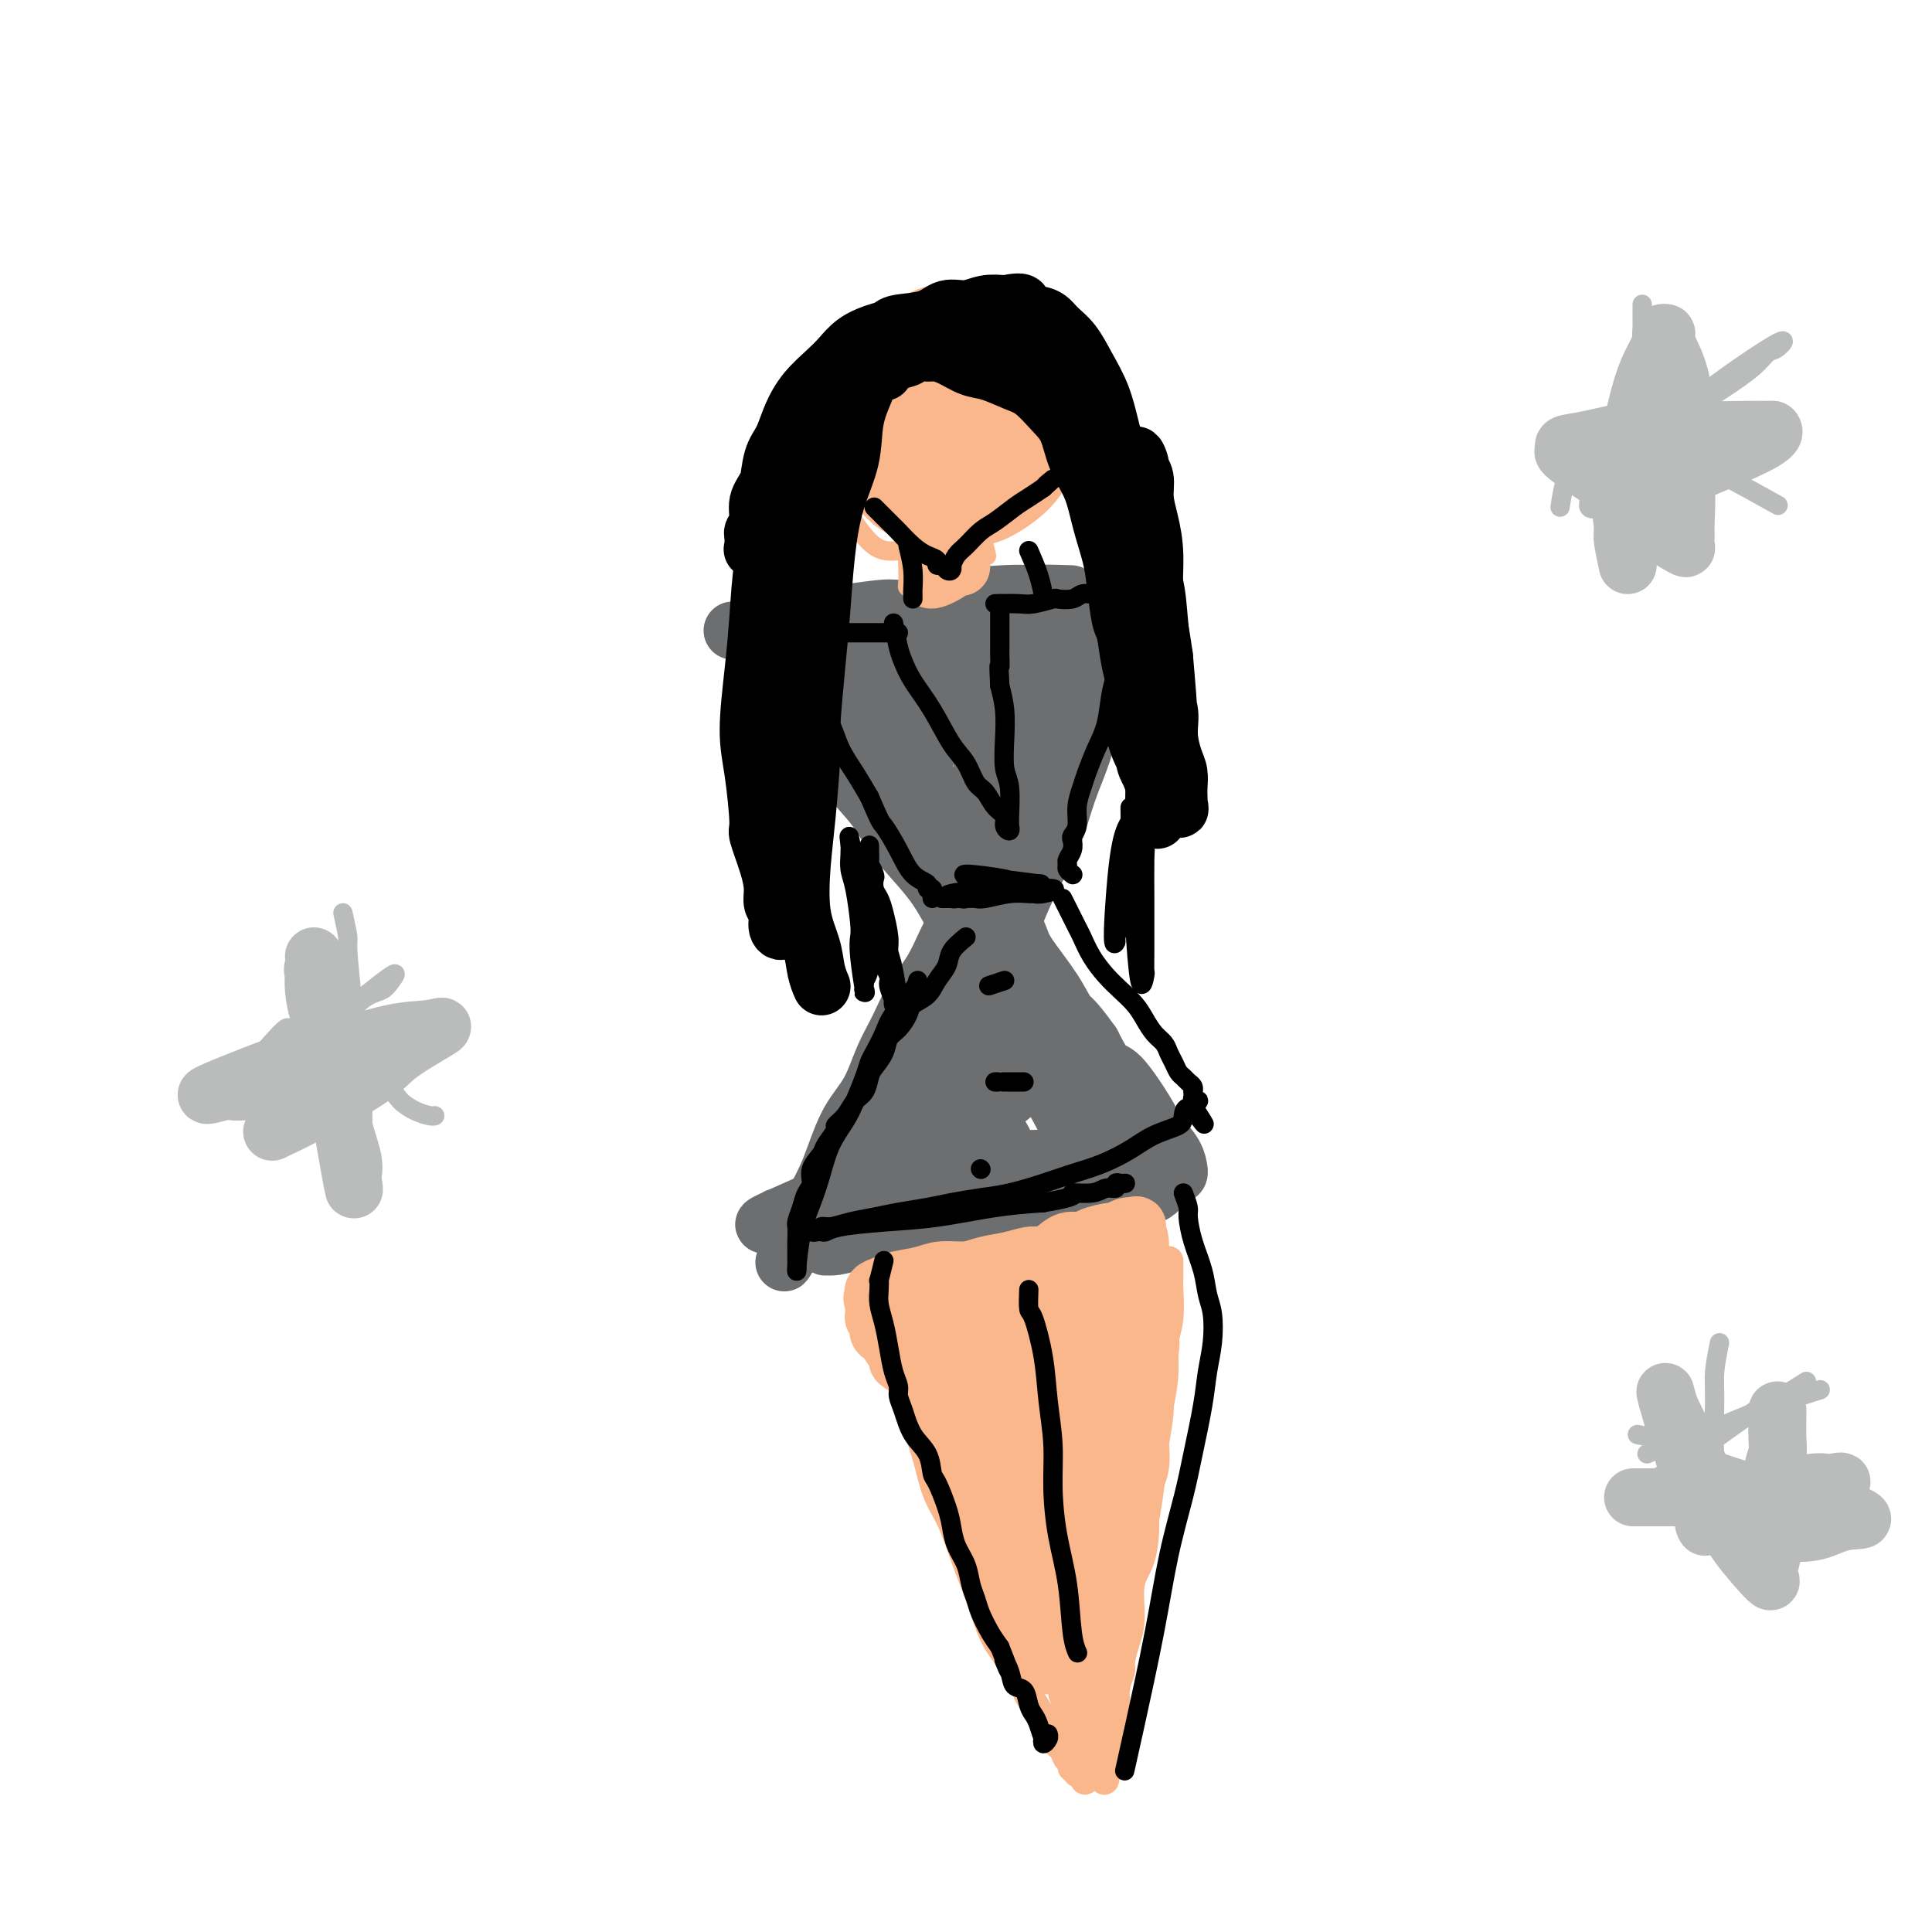 <svg viewBox='0 0 400 400' version='1.1' xmlns='http://www.w3.org/2000/svg' xmlns:xlink='http://www.w3.org/1999/xlink'><g fill='none' stroke='#6D6E70' stroke-width='12' stroke-linecap='round' stroke-linejoin='round'><path d='M157,128c1.000,0.427 2.000,0.855 3,1c1.000,0.145 1.999,0.008 3,0c1.001,-0.008 2.002,0.113 4,0c1.998,-0.113 4.991,-0.461 9,-1c4.009,-0.539 9.032,-1.269 13,-2c3.968,-0.731 6.881,-1.464 10,-2c3.119,-0.536 6.442,-0.875 9,-1c2.558,-0.125 4.349,-0.034 6,0c1.651,0.034 3.163,0.013 4,0c0.837,-0.013 1.001,-0.018 2,0c0.999,0.018 2.833,0.060 1,0c-1.833,-0.060 -7.335,-0.222 -10,0c-2.665,0.222 -2.495,0.829 -3,1c-0.505,0.171 -1.687,-0.095 -4,0c-2.313,0.095 -5.759,0.550 -9,1c-3.241,0.450 -6.277,0.895 -8,1c-1.723,0.105 -2.131,-0.130 -4,0c-1.869,0.130 -5.197,0.626 -8,1c-2.803,0.374 -5.081,0.626 -7,1c-1.919,0.374 -3.478,0.870 -5,1c-1.522,0.130 -3.006,-0.106 -4,0c-0.994,0.106 -1.497,0.553 -2,1'/><path d='M157,130c-10.066,1.082 -3.230,0.286 -1,0c2.230,-0.286 -0.146,-0.064 -1,0c-0.854,0.064 -0.188,-0.032 0,0c0.188,0.032 -0.103,0.193 0,1c0.103,0.807 0.600,2.262 1,3c0.400,0.738 0.702,0.759 1,1c0.298,0.241 0.590,0.703 1,2c0.410,1.297 0.936,3.430 2,5c1.064,1.570 2.665,2.579 4,4c1.335,1.421 2.403,3.256 4,5c1.597,1.744 3.722,3.396 5,5c1.278,1.604 1.710,3.159 3,5c1.290,1.841 3.436,3.968 5,6c1.564,2.032 2.544,3.967 4,6c1.456,2.033 3.389,4.162 5,6c1.611,1.838 2.900,3.384 4,5c1.100,1.616 2.012,3.302 3,5c0.988,1.698 2.054,3.406 3,5c0.946,1.594 1.773,3.072 2,4c0.227,0.928 -0.146,1.304 0,2c0.146,0.696 0.812,1.712 1,2c0.188,0.288 -0.103,-0.153 0,0c0.103,0.153 0.601,0.901 1,1c0.399,0.099 0.700,-0.450 1,-1'/><path d='M205,202c6.875,9.504 1.564,3.263 0,0c-1.564,-3.263 0.619,-3.550 2,-5c1.381,-1.450 1.959,-4.065 3,-7c1.041,-2.935 2.545,-6.191 4,-9c1.455,-2.809 2.862,-5.169 4,-8c1.138,-2.831 2.008,-6.131 3,-9c0.992,-2.869 2.108,-5.306 3,-8c0.892,-2.694 1.561,-5.644 2,-8c0.439,-2.356 0.650,-4.116 1,-6c0.350,-1.884 0.840,-3.890 1,-5c0.160,-1.110 -0.010,-1.324 0,-2c0.010,-0.676 0.199,-1.812 0,-3c-0.199,-1.188 -0.785,-2.426 -1,-3c-0.215,-0.574 -0.058,-0.483 0,-1c0.058,-0.517 0.015,-1.641 0,-2c-0.015,-0.359 -0.004,0.048 0,0c0.004,-0.048 0.001,-0.551 0,-1c-0.001,-0.449 -0.000,-0.842 0,-1c0.000,-0.158 0.000,-0.079 0,0'/><path d='M206,177c-1.618,1.464 -3.236,2.928 -4,4c-0.764,1.072 -0.672,1.751 -1,3c-0.328,1.249 -1.074,3.067 -2,5c-0.926,1.933 -2.033,3.981 -3,6c-0.967,2.019 -1.794,4.009 -3,6c-1.206,1.991 -2.791,3.982 -4,6c-1.209,2.018 -2.043,4.062 -3,6c-0.957,1.938 -2.038,3.771 -3,6c-0.962,2.229 -1.806,4.856 -3,7c-1.194,2.144 -2.740,3.806 -4,6c-1.260,2.194 -2.236,4.921 -3,7c-0.764,2.079 -1.315,3.509 -2,5c-0.685,1.491 -1.503,3.044 -2,4c-0.497,0.956 -0.673,1.317 -1,2c-0.327,0.683 -0.806,1.689 -1,2c-0.194,0.311 -0.104,-0.071 0,0c0.104,0.071 0.220,0.596 0,1c-0.220,0.404 -0.777,0.687 -1,1c-0.223,0.313 -0.111,0.657 0,1'/><path d='M166,255c-6.557,12.223 -2.950,3.781 1,0c3.950,-3.781 8.241,-2.902 12,-3c3.759,-0.098 6.985,-1.174 10,-2c3.015,-0.826 5.819,-1.402 9,-2c3.181,-0.598 6.739,-1.218 10,-2c3.261,-0.782 6.225,-1.726 9,-2c2.775,-0.274 5.362,0.123 7,0c1.638,-0.123 2.326,-0.765 4,-1c1.674,-0.235 4.333,-0.063 6,0c1.667,0.063 2.341,0.017 3,0c0.659,-0.017 1.304,-0.005 2,0c0.696,0.005 1.444,0.002 2,0c0.556,-0.002 0.919,-0.005 1,0c0.081,0.005 -0.122,0.018 0,0c0.122,-0.018 0.567,-0.065 1,0c0.433,0.065 0.853,0.244 1,0c0.147,-0.244 0.022,-0.911 0,-1c-0.022,-0.089 0.058,0.399 0,0c-0.058,-0.399 -0.255,-1.687 -1,-3c-0.745,-1.313 -2.037,-2.653 -3,-4c-0.963,-1.347 -1.598,-2.701 -3,-5c-1.402,-2.299 -3.570,-5.542 -5,-7c-1.430,-1.458 -2.123,-1.131 -3,-2c-0.877,-0.869 -1.939,-2.935 -3,-5'/><path d='M226,216c-3.810,-5.334 -4.334,-5.169 -5,-6c-0.666,-0.831 -1.474,-2.659 -3,-5c-1.526,-2.341 -3.770,-5.194 -5,-7c-1.230,-1.806 -1.444,-2.564 -2,-4c-0.556,-1.436 -1.453,-3.550 -2,-5c-0.547,-1.450 -0.746,-2.234 -1,-3c-0.254,-0.766 -0.565,-1.512 -1,-2c-0.435,-0.488 -0.993,-0.718 -1,-1c-0.007,-0.282 0.537,-0.614 1,-1c0.463,-0.386 0.847,-0.824 1,-1c0.153,-0.176 0.077,-0.088 0,0'/><path d='M171,141c2.248,0.398 4.496,0.796 7,1c2.504,0.204 5.265,0.213 8,0c2.735,-0.213 5.446,-0.647 8,-1c2.554,-0.353 4.953,-0.624 7,-1c2.047,-0.376 3.743,-0.857 5,-1c1.257,-0.143 2.074,0.052 3,0c0.926,-0.052 1.959,-0.350 1,0c-0.959,0.350 -3.912,1.348 -7,2c-3.088,0.652 -6.313,0.958 -8,1c-1.687,0.042 -1.837,-0.180 -3,0c-1.163,0.180 -3.337,0.763 -5,1c-1.663,0.237 -2.813,0.128 -3,0c-0.187,-0.128 0.590,-0.277 0,0c-0.590,0.277 -2.548,0.978 -1,0c1.548,-0.978 6.601,-3.635 10,-5c3.399,-1.365 5.143,-1.438 7,-2c1.857,-0.562 3.827,-1.615 5,-2c1.173,-0.385 1.550,-0.103 2,0c0.450,0.103 0.974,0.028 1,0c0.026,-0.028 -0.447,-0.007 -1,0c-0.553,0.007 -1.187,0.002 -3,0c-1.813,-0.002 -4.804,-0.001 -8,0c-3.196,0.001 -6.598,0.000 -10,0'/><path d='M186,134c-3.595,-0.062 -1.581,-0.216 -2,0c-0.419,0.216 -3.270,0.801 -5,1c-1.730,0.199 -2.339,0.012 -3,0c-0.661,-0.012 -1.376,0.151 0,0c1.376,-0.151 4.842,-0.615 8,-1c3.158,-0.385 6.008,-0.689 9,-1c2.992,-0.311 6.125,-0.627 9,-1c2.875,-0.373 5.493,-0.802 8,-1c2.507,-0.198 4.904,-0.167 6,0c1.096,0.167 0.892,0.468 2,0c1.108,-0.468 3.530,-1.706 1,0c-2.530,1.706 -10.010,6.355 -15,9c-4.990,2.645 -7.489,3.287 -9,4c-1.511,0.713 -2.033,1.498 -3,2c-0.967,0.502 -2.377,0.722 -4,1c-1.623,0.278 -3.458,0.613 -2,0c1.458,-0.613 6.210,-2.173 10,-3c3.790,-0.827 6.620,-0.921 9,-1c2.380,-0.079 4.312,-0.142 6,0c1.688,0.142 3.133,0.488 4,1c0.867,0.512 1.155,1.190 1,3c-0.155,1.810 -0.753,4.753 -2,8c-1.247,3.247 -3.143,6.797 -5,10c-1.857,3.203 -3.673,6.058 -5,8c-1.327,1.942 -2.163,2.971 -3,4'/><path d='M201,177c-2.179,3.856 -1.125,2.495 -1,2c0.125,-0.495 -0.679,-0.125 -1,0c-0.321,0.125 -0.159,0.006 0,-1c0.159,-1.006 0.315,-2.898 1,-6c0.685,-3.102 1.901,-7.414 3,-11c1.099,-3.586 2.083,-6.447 3,-9c0.917,-2.553 1.766,-4.797 2,-6c0.234,-1.203 -0.148,-1.366 0,-2c0.148,-0.634 0.824,-1.739 1,-2c0.176,-0.261 -0.149,0.324 0,1c0.149,0.676 0.772,1.444 1,2c0.228,0.556 0.060,0.900 0,3c-0.060,2.100 -0.013,5.957 0,9c0.013,3.043 -0.008,5.274 0,7c0.008,1.726 0.044,2.948 0,4c-0.044,1.052 -0.167,1.934 0,3c0.167,1.066 0.625,2.314 0,1c-0.625,-1.314 -2.333,-5.192 -4,-9c-1.667,-3.808 -3.293,-7.546 -5,-11c-1.707,-3.454 -3.494,-6.622 -5,-9c-1.506,-2.378 -2.731,-3.965 -4,-5c-1.269,-1.035 -2.583,-1.517 -3,-2c-0.417,-0.483 0.062,-0.966 0,-1c-0.062,-0.034 -0.666,0.380 -1,0c-0.334,-0.380 -0.399,-1.555 0,1c0.399,2.555 1.262,8.839 2,14c0.738,5.161 1.353,9.197 2,13c0.647,3.803 1.328,7.372 2,10c0.672,2.628 1.336,4.314 2,6'/><path d='M196,179c1.245,7.136 0.857,3.477 1,3c0.143,-0.477 0.818,2.229 0,1c-0.818,-1.229 -3.130,-6.393 -5,-11c-1.870,-4.607 -3.298,-8.656 -5,-12c-1.702,-3.344 -3.679,-5.982 -5,-8c-1.321,-2.018 -1.985,-3.415 -3,-5c-1.015,-1.585 -2.382,-3.358 -3,-4c-0.618,-0.642 -0.487,-0.153 -1,-1c-0.513,-0.847 -1.671,-3.030 -1,-1c0.671,2.030 3.172,8.272 5,12c1.828,3.728 2.983,4.942 4,7c1.017,2.058 1.894,4.959 3,7c1.106,2.041 2.440,3.220 3,4c0.560,0.780 0.345,1.159 1,2c0.655,0.841 2.179,2.143 1,0c-1.179,-2.143 -5.062,-7.730 -8,-12c-2.938,-4.270 -4.933,-7.223 -7,-10c-2.067,-2.777 -4.208,-5.378 -6,-7c-1.792,-1.622 -3.234,-2.266 -4,-3c-0.766,-0.734 -0.855,-1.558 -1,-2c-0.145,-0.442 -0.347,-0.504 -1,-1c-0.653,-0.496 -1.758,-1.428 -1,0c0.758,1.428 3.379,5.214 6,9'/><path d='M169,147c1.190,1.975 1.665,2.412 3,4c1.335,1.588 3.528,4.328 5,6c1.472,1.672 2.221,2.276 3,3c0.779,0.724 1.587,1.569 2,2c0.413,0.431 0.430,0.448 1,1c0.570,0.552 1.692,1.641 1,0c-0.692,-1.641 -3.197,-6.011 -4,-8c-0.803,-1.989 0.096,-1.599 -1,-3c-1.096,-1.401 -4.188,-4.595 -6,-7c-1.812,-2.405 -2.343,-4.021 -3,-5c-0.657,-0.979 -1.439,-1.320 -2,-2c-0.561,-0.680 -0.900,-1.700 -1,-2c-0.100,-0.300 0.039,0.119 0,0c-0.039,-0.119 -0.255,-0.776 0,-1c0.255,-0.224 0.982,-0.014 1,0c0.018,0.014 -0.674,-0.167 0,0c0.674,0.167 2.714,0.683 5,1c2.286,0.317 4.817,0.435 8,1c3.183,0.565 7.017,1.578 10,2c2.983,0.422 5.113,0.253 8,0c2.887,-0.253 6.529,-0.590 9,-1c2.471,-0.410 3.771,-0.894 5,-1c1.229,-0.106 2.385,0.166 3,0c0.615,-0.166 0.687,-0.771 1,-1c0.313,-0.229 0.867,-0.082 1,0c0.133,0.082 -0.157,0.099 0,0c0.157,-0.099 0.759,-0.314 1,0c0.241,0.314 0.120,1.157 0,2'/><path d='M219,138c4.399,-0.402 1.395,-0.908 0,1c-1.395,1.908 -1.181,6.229 -1,10c0.181,3.771 0.331,6.991 0,10c-0.331,3.009 -1.142,5.807 -2,9c-0.858,3.193 -1.764,6.781 -3,11c-1.236,4.219 -2.803,9.069 -4,13c-1.197,3.931 -2.022,6.944 -3,10c-0.978,3.056 -2.107,6.157 -3,9c-0.893,2.843 -1.550,5.430 -2,7c-0.450,1.570 -0.695,2.123 -1,3c-0.305,0.877 -0.671,2.079 -1,3c-0.329,0.921 -0.621,1.560 -1,2c-0.379,0.440 -0.845,0.680 -1,1c-0.155,0.320 -0.000,0.721 0,1c0.000,0.279 -0.155,0.435 0,-1c0.155,-1.435 0.620,-4.460 1,-6c0.380,-1.540 0.676,-1.595 1,-4c0.324,-2.405 0.676,-7.162 1,-11c0.324,-3.838 0.619,-6.759 1,-9c0.381,-2.241 0.846,-3.802 1,-5c0.154,-1.198 -0.005,-2.033 0,-3c0.005,-0.967 0.173,-2.065 0,-1c-0.173,1.065 -0.687,4.292 -1,7c-0.313,2.708 -0.427,4.896 -1,7c-0.573,2.104 -1.607,4.125 -3,8c-1.393,3.875 -3.147,9.606 -5,14c-1.853,4.394 -3.807,7.452 -5,10c-1.193,2.548 -1.627,4.585 -2,6c-0.373,1.415 -0.687,2.207 -1,3'/><path d='M184,243c-3.428,9.397 -2.997,5.891 -1,1c1.997,-4.891 5.559,-11.166 8,-16c2.441,-4.834 3.761,-8.227 5,-11c1.239,-2.773 2.396,-4.924 3,-6c0.604,-1.076 0.654,-1.075 1,-2c0.346,-0.925 0.986,-2.774 0,-1c-0.986,1.774 -3.599,7.173 -5,10c-1.401,2.827 -1.589,3.083 -3,6c-1.411,2.917 -4.045,8.495 -6,12c-1.955,3.505 -3.231,4.937 -4,6c-0.769,1.063 -1.030,1.758 -2,3c-0.970,1.242 -2.650,3.030 -1,2c1.650,-1.030 6.630,-4.878 9,-7c2.370,-2.122 2.130,-2.517 4,-4c1.870,-1.483 5.849,-4.056 9,-6c3.151,-1.944 5.472,-3.261 7,-4c1.528,-0.739 2.261,-0.900 4,-2c1.739,-1.100 4.482,-3.140 2,-1c-2.482,2.140 -10.191,8.460 -14,11c-3.809,2.540 -3.718,1.299 -5,2c-1.282,0.701 -3.938,3.343 -6,5c-2.062,1.657 -3.531,2.328 -5,3'/><path d='M184,244c-5.139,3.480 -3.987,2.181 -4,2c-0.013,-0.181 -1.190,0.757 -2,1c-0.810,0.243 -1.251,-0.210 -2,0c-0.749,0.210 -1.805,1.083 0,1c1.805,-0.083 6.471,-1.122 9,-2c2.529,-0.878 2.920,-1.595 5,-2c2.080,-0.405 5.850,-0.499 9,-1c3.150,-0.501 5.682,-1.408 8,-2c2.318,-0.592 4.423,-0.867 6,-1c1.577,-0.133 2.627,-0.124 3,0c0.373,0.124 0.068,0.364 1,0c0.932,-0.364 3.101,-1.330 1,0c-2.101,1.330 -8.470,4.958 -13,7c-4.530,2.042 -7.219,2.497 -10,3c-2.781,0.503 -5.653,1.053 -8,2c-2.347,0.947 -4.170,2.292 -6,3c-1.830,0.708 -3.668,0.778 -5,1c-1.332,0.222 -2.157,0.596 -3,1c-0.843,0.404 -1.705,0.837 -2,1c-0.295,0.163 -0.023,0.056 0,0c0.023,-0.056 -0.202,-0.060 0,0c0.202,0.060 0.833,0.186 2,0c1.167,-0.186 2.871,-0.682 5,-1c2.129,-0.318 4.684,-0.456 8,-1c3.316,-0.544 7.393,-1.493 10,-2c2.607,-0.507 3.745,-0.574 6,-1c2.255,-0.426 5.628,-1.213 9,-2'/><path d='M211,251c7.338,-1.393 6.681,-1.876 8,-2c1.319,-0.124 4.612,0.110 7,0c2.388,-0.110 3.872,-0.565 5,-1c1.128,-0.435 1.900,-0.849 3,-1c1.100,-0.151 2.528,-0.040 3,0c0.472,0.040 -0.012,0.008 0,0c0.012,-0.008 0.521,0.008 1,0c0.479,-0.008 0.929,-0.041 1,0c0.071,0.041 -0.238,0.157 0,0c0.238,-0.157 1.022,-0.585 1,-1c-0.022,-0.415 -0.851,-0.816 -1,-1c-0.149,-0.184 0.382,-0.151 0,-1c-0.382,-0.849 -1.676,-2.579 -3,-4c-1.324,-1.421 -2.679,-2.532 -4,-4c-1.321,-1.468 -2.607,-3.293 -4,-5c-1.393,-1.707 -2.891,-3.297 -4,-5c-1.109,-1.703 -1.828,-3.518 -3,-5c-1.172,-1.482 -2.797,-2.629 -4,-4c-1.203,-1.371 -1.986,-2.966 -3,-4c-1.014,-1.034 -2.261,-1.506 -3,-2c-0.739,-0.494 -0.971,-1.009 -1,-1c-0.029,0.009 0.146,0.541 0,0c-0.146,-0.541 -0.613,-2.155 0,-1c0.613,1.155 2.307,5.077 4,9'/><path d='M214,218c0.834,1.842 1.418,2.946 2,4c0.582,1.054 1.163,2.060 2,4c0.837,1.940 1.931,4.816 3,7c1.069,2.184 2.113,3.675 3,5c0.887,1.325 1.616,2.484 2,3c0.384,0.516 0.424,0.389 1,1c0.576,0.611 1.690,1.958 1,1c-0.690,-0.958 -3.183,-4.223 -5,-7c-1.817,-2.777 -2.958,-5.068 -4,-7c-1.042,-1.932 -1.985,-3.507 -3,-5c-1.015,-1.493 -2.102,-2.906 -3,-4c-0.898,-1.094 -1.606,-1.869 -2,-2c-0.394,-0.131 -0.475,0.383 -1,0c-0.525,-0.383 -1.493,-1.661 0,-1c1.493,0.661 5.448,3.263 8,6c2.552,2.737 3.701,5.611 5,8c1.299,2.389 2.747,4.295 4,6c1.253,1.705 2.311,3.211 3,4c0.689,0.789 1.009,0.862 1,1c-0.009,0.138 -0.346,0.340 0,1c0.346,0.660 1.376,1.778 0,0c-1.376,-1.778 -5.159,-6.452 -7,-9c-1.841,-2.548 -1.739,-2.970 -2,-4c-0.261,-1.030 -0.884,-2.668 -2,-5c-1.116,-2.332 -2.723,-5.359 -4,-7c-1.277,-1.641 -2.222,-1.898 -3,-3c-0.778,-1.102 -1.389,-3.051 -2,-5'/><path d='M211,210c-3.167,-5.167 -1.583,-2.583 0,0'/><path d='M210,241c-1.035,-2.268 -2.070,-4.537 -3,-6c-0.930,-1.463 -1.754,-2.121 -2,-3c-0.246,-0.879 0.085,-1.979 0,-3c-0.085,-1.021 -0.587,-1.964 -1,-3c-0.413,-1.036 -0.739,-2.166 -1,-3c-0.261,-0.834 -0.458,-1.373 0,0c0.458,1.373 1.573,4.659 2,6c0.427,1.341 0.168,0.738 0,1c-0.168,0.262 -0.245,1.391 0,2c0.245,0.609 0.813,0.700 1,1c0.187,0.300 -0.006,0.811 0,1c0.006,0.189 0.209,0.056 0,0c-0.209,-0.056 -0.832,-0.034 -1,0c-0.168,0.034 0.120,0.081 0,0c-0.120,-0.081 -0.648,-0.291 -2,0c-1.352,0.291 -3.529,1.083 -6,2c-2.471,0.917 -5.235,1.958 -8,3'/><path d='M189,239c-4.335,2.018 -7.172,3.563 -10,5c-2.828,1.437 -5.647,2.768 -8,4c-2.353,1.232 -4.239,2.366 -6,3c-1.761,0.634 -3.398,0.767 -4,1c-0.602,0.233 -0.169,0.565 -1,1c-0.831,0.435 -2.926,0.972 -1,0c1.926,-0.972 7.874,-3.452 11,-5c3.126,-1.548 3.431,-2.164 5,-3c1.569,-0.836 4.402,-1.890 6,-3c1.598,-1.110 1.961,-2.274 3,-3c1.039,-0.726 2.754,-1.014 2,0c-0.754,1.014 -3.978,3.330 -7,5c-3.022,1.670 -5.841,2.695 -8,4c-2.159,1.305 -3.658,2.890 -5,4c-1.342,1.110 -2.526,1.746 -3,2c-0.474,0.254 -0.237,0.127 0,0'/></g>
<g fill='none' stroke='#FBB78C' stroke-width='6' stroke-linecap='round' stroke-linejoin='round'><path d='M189,268c-0.280,1.868 -0.559,3.737 -1,5c-0.441,1.263 -1.043,1.921 -1,3c0.043,1.079 0.732,2.579 1,4c0.268,1.421 0.117,2.762 0,4c-0.117,1.238 -0.198,2.375 0,4c0.198,1.625 0.675,3.740 1,5c0.325,1.260 0.499,1.664 1,3c0.501,1.336 1.331,3.603 2,6c0.669,2.397 1.178,4.923 2,7c0.822,2.077 1.956,3.705 3,6c1.044,2.295 1.997,5.257 3,8c1.003,2.743 2.054,5.268 3,8c0.946,2.732 1.786,5.670 3,8c1.214,2.330 2.801,4.052 4,6c1.199,1.948 2.009,4.122 3,6c0.991,1.878 2.165,3.458 3,5c0.835,1.542 1.333,3.044 2,4c0.667,0.956 1.503,1.365 2,2c0.497,0.635 0.655,1.495 1,2c0.345,0.505 0.877,0.655 1,1c0.123,0.345 -0.163,0.886 0,1c0.163,0.114 0.775,-0.200 1,0c0.225,0.200 0.064,0.914 0,1c-0.064,0.086 -0.032,-0.457 0,-1'/><path d='M223,366c2.833,4.500 1.417,2.250 0,0'/><path d='M242,261c0.009,1.615 0.017,3.230 0,4c-0.017,0.770 -0.060,0.694 0,2c0.060,1.306 0.222,3.995 0,6c-0.222,2.005 -0.828,3.325 -1,5c-0.172,1.675 0.090,3.703 0,6c-0.090,2.297 -0.531,4.863 -1,7c-0.469,2.137 -0.964,3.846 -1,6c-0.036,2.154 0.389,4.754 0,7c-0.389,2.246 -1.592,4.137 -2,6c-0.408,1.863 -0.021,3.698 0,6c0.021,2.302 -0.324,5.072 -1,7c-0.676,1.928 -1.683,3.016 -2,5c-0.317,1.984 0.055,4.866 0,7c-0.055,2.134 -0.537,3.519 -1,5c-0.463,1.481 -0.908,3.057 -1,4c-0.092,0.943 0.168,1.253 0,2c-0.168,0.747 -0.763,1.929 -1,3c-0.237,1.071 -0.115,2.029 0,3c0.115,0.971 0.223,1.954 0,3c-0.223,1.046 -0.778,2.156 -1,3c-0.222,0.844 -0.111,1.422 0,2'/><path d='M230,360c-2.083,15.785 -1.290,5.746 -1,2c0.290,-3.746 0.078,-1.201 0,0c-0.078,1.201 -0.022,1.057 0,1c0.022,-0.057 0.011,-0.029 0,0'/><path d='M196,279c-1.784,-1.281 -3.568,-2.562 -4,-3c-0.432,-0.438 0.487,-0.033 0,0c-0.487,0.033 -2.380,-0.306 -3,-1c-0.620,-0.694 0.031,-1.743 0,-2c-0.031,-0.257 -0.746,0.279 -1,0c-0.254,-0.279 -0.047,-1.373 0,-2c0.047,-0.627 -0.066,-0.788 0,-1c0.066,-0.212 0.311,-0.475 1,-1c0.689,-0.525 1.821,-1.311 3,-2c1.179,-0.689 2.407,-1.281 4,-2c1.593,-0.719 3.553,-1.566 5,-2c1.447,-0.434 2.380,-0.456 4,-1c1.620,-0.544 3.927,-1.610 6,-2c2.073,-0.390 3.911,-0.104 5,0c1.089,0.104 1.428,0.026 2,0c0.572,-0.026 1.376,-0.001 2,0c0.624,0.001 1.068,-0.024 1,0c-0.068,0.024 -0.648,0.096 0,0c0.648,-0.096 2.523,-0.362 1,0c-1.523,0.362 -6.445,1.351 -9,2c-2.555,0.649 -2.743,0.959 -3,1c-0.257,0.041 -0.583,-0.185 -2,0c-1.417,0.185 -3.926,0.782 -6,1c-2.074,0.218 -3.712,0.059 -5,0c-1.288,-0.059 -2.225,-0.017 -3,0c-0.775,0.017 -1.387,0.008 -2,0'/><path d='M192,264c-5.061,0.627 -3.712,0.193 -3,0c0.712,-0.193 0.789,-0.145 0,0c-0.789,0.145 -2.443,0.386 -1,0c1.443,-0.386 5.985,-1.400 8,-2c2.015,-0.600 1.503,-0.788 2,-1c0.497,-0.212 2.001,-0.449 4,-1c1.999,-0.551 4.491,-1.416 7,-2c2.509,-0.584 5.033,-0.889 7,-1c1.967,-0.111 3.377,-0.030 5,0c1.623,0.030 3.461,0.008 5,0c1.539,-0.008 2.781,-0.002 4,0c1.219,0.002 2.417,0.001 3,0c0.583,-0.001 0.552,-0.000 1,0c0.448,0.000 1.374,0.000 2,0c0.626,-0.000 0.951,-0.000 1,0c0.049,0.000 -0.179,0.000 0,0c0.179,-0.000 0.765,-0.000 1,0c0.235,0.000 0.117,0.000 0,0'/></g>
<g fill='none' stroke='#FBB78C' stroke-width='12' stroke-linecap='round' stroke-linejoin='round'><path d='M198,274c0.829,1.821 1.657,3.643 2,5c0.343,1.357 0.200,2.251 0,3c-0.200,0.749 -0.457,1.353 0,3c0.457,1.647 1.628,4.337 2,7c0.372,2.663 -0.056,5.298 0,7c0.056,1.702 0.596,2.471 1,4c0.404,1.529 0.671,3.819 1,6c0.329,2.181 0.721,4.252 1,6c0.279,1.748 0.446,3.173 1,5c0.554,1.827 1.493,4.058 2,6c0.507,1.942 0.580,3.597 1,5c0.420,1.403 1.188,2.555 2,4c0.812,1.445 1.669,3.183 2,4c0.331,0.817 0.135,0.712 0,1c-0.135,0.288 -0.209,0.968 0,1c0.209,0.032 0.700,-0.583 1,0c0.300,0.583 0.409,2.364 0,0c-0.409,-2.364 -1.335,-8.871 -2,-13c-0.665,-4.129 -1.070,-5.878 -2,-8c-0.930,-2.122 -2.385,-4.618 -3,-6c-0.615,-1.382 -0.390,-1.651 -1,-3c-0.610,-1.349 -2.055,-3.778 -3,-6c-0.945,-2.222 -1.388,-4.236 -2,-6c-0.612,-1.764 -1.391,-3.277 -2,-5c-0.609,-1.723 -1.049,-3.656 -2,-5c-0.951,-1.344 -2.415,-2.098 -3,-3c-0.585,-0.902 -0.293,-1.951 0,-3'/><path d='M194,283c-2.658,-6.160 -1.303,-3.061 -1,-2c0.303,1.061 -0.445,0.085 -1,-1c-0.555,-1.085 -0.918,-2.279 0,-1c0.918,1.279 3.117,5.029 4,7c0.883,1.971 0.449,2.162 1,4c0.551,1.838 2.087,5.324 3,8c0.913,2.676 1.203,4.542 2,7c0.797,2.458 2.101,5.508 3,8c0.899,2.492 1.393,4.425 2,7c0.607,2.575 1.328,5.793 2,8c0.672,2.207 1.294,3.402 2,5c0.706,1.598 1.496,3.599 2,5c0.504,1.401 0.720,2.204 1,3c0.280,0.796 0.622,1.587 1,2c0.378,0.413 0.792,0.448 1,1c0.208,0.552 0.212,1.621 0,0c-0.212,-1.621 -0.639,-5.933 -1,-8c-0.361,-2.067 -0.657,-1.891 -1,-4c-0.343,-2.109 -0.732,-6.504 -1,-9c-0.268,-2.496 -0.416,-3.091 -1,-5c-0.584,-1.909 -1.604,-5.130 -2,-8c-0.396,-2.870 -0.168,-5.388 0,-8c0.168,-2.612 0.276,-5.319 0,-8c-0.276,-2.681 -0.936,-5.338 -1,-8c-0.064,-2.662 0.468,-5.331 1,-8'/><path d='M210,278c0.001,-5.704 0.003,-3.964 0,-4c-0.003,-0.036 -0.010,-1.847 0,-3c0.010,-1.153 0.037,-1.649 0,-2c-0.037,-0.351 -0.137,-0.556 0,-1c0.137,-0.444 0.513,-1.125 1,0c0.487,1.125 1.086,4.057 2,8c0.914,3.943 2.142,8.897 3,13c0.858,4.103 1.344,7.355 2,11c0.656,3.645 1.481,7.682 2,10c0.519,2.318 0.731,2.916 1,5c0.269,2.084 0.594,5.654 1,8c0.406,2.346 0.894,3.468 1,5c0.106,1.532 -0.168,3.476 0,5c0.168,1.524 0.778,2.630 1,3c0.222,0.370 0.056,0.003 0,0c-0.056,-0.003 -0.001,0.356 0,0c0.001,-0.356 -0.052,-1.427 0,-2c0.052,-0.573 0.209,-0.649 0,-3c-0.209,-2.351 -0.785,-6.976 -1,-11c-0.215,-4.024 -0.069,-7.446 0,-11c0.069,-3.554 0.061,-7.240 0,-11c-0.061,-3.760 -0.174,-7.594 0,-11c0.174,-3.406 0.635,-6.383 1,-9c0.365,-2.617 0.634,-4.872 1,-7c0.366,-2.128 0.830,-4.128 1,-5c0.170,-0.872 0.046,-0.615 0,-1c-0.046,-0.385 -0.012,-1.411 0,-2c0.012,-0.589 0.004,-0.740 0,-1c-0.004,-0.260 -0.002,-0.630 0,-1'/><path d='M226,261c0.414,-10.450 0.451,0.926 1,7c0.549,6.074 1.612,6.845 2,10c0.388,3.155 0.101,8.692 0,13c-0.101,4.308 -0.017,7.387 0,11c0.017,3.613 -0.034,7.760 0,11c0.034,3.240 0.153,5.573 0,8c-0.153,2.427 -0.579,4.948 -1,7c-0.421,2.052 -0.836,3.634 -1,5c-0.164,1.366 -0.077,2.517 0,3c0.077,0.483 0.143,0.299 0,1c-0.143,0.701 -0.495,2.286 0,1c0.495,-1.286 1.835,-5.445 3,-9c1.165,-3.555 2.153,-6.507 3,-10c0.847,-3.493 1.551,-7.527 2,-11c0.449,-3.473 0.643,-6.386 1,-9c0.357,-2.614 0.876,-4.928 1,-7c0.124,-2.072 -0.149,-3.903 0,-6c0.149,-2.097 0.719,-4.459 1,-6c0.281,-1.541 0.271,-2.262 0,-3c-0.271,-0.738 -0.805,-1.493 -1,-2c-0.195,-0.507 -0.052,-0.765 0,-1c0.052,-0.235 0.014,-0.448 0,-1c-0.014,-0.552 -0.004,-1.443 0,0c0.004,1.443 0.002,5.222 0,9'/><path d='M237,282c0.032,1.794 0.111,2.280 0,3c-0.111,0.720 -0.411,1.674 -1,4c-0.589,2.326 -1.467,6.022 -2,9c-0.533,2.978 -0.721,5.236 -1,7c-0.279,1.764 -0.649,3.035 -1,5c-0.351,1.965 -0.683,4.624 -1,7c-0.317,2.376 -0.620,4.467 -1,6c-0.380,1.533 -0.838,2.507 -1,4c-0.162,1.493 -0.030,3.506 0,5c0.030,1.494 -0.044,2.469 0,4c0.044,1.531 0.204,3.618 0,5c-0.204,1.382 -0.773,2.058 -1,3c-0.227,0.942 -0.114,2.150 0,3c0.114,0.850 0.228,1.342 0,2c-0.228,0.658 -0.797,1.482 -1,2c-0.203,0.518 -0.040,0.731 0,1c0.040,0.269 -0.042,0.593 0,1c0.042,0.407 0.207,0.896 0,1c-0.207,0.104 -0.788,-0.179 -1,0c-0.212,0.179 -0.057,0.818 0,1c0.057,0.182 0.015,-0.094 0,0c-0.015,0.094 -0.002,0.557 0,1c0.002,0.443 -0.008,0.864 0,1c0.008,0.136 0.033,-0.015 0,0c-0.033,0.015 -0.124,0.196 0,1c0.124,0.804 0.464,2.230 0,1c-0.464,-1.230 -1.732,-5.115 -3,-9'/><path d='M223,350c-0.408,-1.624 0.070,-2.183 0,-3c-0.070,-0.817 -0.690,-1.892 -1,-4c-0.310,-2.108 -0.309,-5.248 -1,-8c-0.691,-2.752 -2.072,-5.114 -3,-8c-0.928,-2.886 -1.403,-6.294 -2,-9c-0.597,-2.706 -1.315,-4.711 -2,-7c-0.685,-2.289 -1.335,-4.864 -2,-7c-0.665,-2.136 -1.344,-3.834 -2,-6c-0.656,-2.166 -1.289,-4.800 -2,-7c-0.711,-2.200 -1.501,-3.965 -2,-6c-0.499,-2.035 -0.709,-4.338 -1,-6c-0.291,-1.662 -0.665,-2.682 -1,-4c-0.335,-1.318 -0.630,-2.932 -1,-4c-0.370,-1.068 -0.814,-1.588 -1,-2c-0.186,-0.412 -0.115,-0.716 0,-1c0.115,-0.284 0.273,-0.549 0,-1c-0.273,-0.451 -0.976,-1.088 0,-1c0.976,0.088 3.631,0.900 6,1c2.369,0.100 4.452,-0.513 7,-1c2.548,-0.487 5.561,-0.849 8,-1c2.439,-0.151 4.306,-0.091 6,0c1.694,0.091 3.216,0.212 4,0c0.784,-0.212 0.829,-0.758 1,-1c0.171,-0.242 0.469,-0.181 1,0c0.531,0.181 1.295,0.480 0,1c-1.295,0.520 -4.647,1.260 -8,2'/><path d='M227,267c-1.879,0.475 -3.576,0.662 -6,1c-2.424,0.338 -5.575,0.826 -7,1c-1.425,0.174 -1.123,0.033 -2,0c-0.877,-0.033 -2.931,0.042 -4,0c-1.069,-0.042 -1.153,-0.200 -2,0c-0.847,0.200 -2.458,0.757 -1,0c1.458,-0.757 5.985,-2.829 9,-4c3.015,-1.171 4.519,-1.443 6,-2c1.481,-0.557 2.940,-1.400 4,-2c1.060,-0.600 1.720,-0.957 2,-1c0.280,-0.043 0.180,0.227 1,0c0.820,-0.227 2.561,-0.952 1,0c-1.561,0.952 -6.425,3.579 -10,5c-3.575,1.421 -5.861,1.635 -7,2c-1.139,0.365 -1.132,0.882 -2,1c-0.868,0.118 -2.610,-0.164 -4,0c-1.390,0.164 -2.428,0.772 -3,1c-0.572,0.228 -0.679,0.074 -1,0c-0.321,-0.074 -0.857,-0.070 -1,0c-0.143,0.070 0.106,0.204 0,0c-0.106,-0.204 -0.567,-0.747 -1,-1c-0.433,-0.253 -0.838,-0.215 -1,0c-0.162,0.215 -0.081,0.608 0,1'/><path d='M198,269c-4.242,3.147 -0.348,6.513 1,8c1.348,1.487 0.151,1.094 0,2c-0.151,0.906 0.744,3.113 1,5c0.256,1.887 -0.128,3.456 0,5c0.128,1.544 0.769,3.062 1,4c0.231,0.938 0.051,1.295 0,2c-0.051,0.705 0.027,1.757 0,2c-0.027,0.243 -0.159,-0.322 0,0c0.159,0.322 0.611,1.530 0,1c-0.611,-0.530 -2.283,-2.799 -3,-4c-0.717,-1.201 -0.477,-1.334 -1,-2c-0.523,-0.666 -1.809,-1.864 -3,-3c-1.191,-1.136 -2.289,-2.210 -3,-3c-0.711,-0.790 -1.036,-1.297 -2,-2c-0.964,-0.703 -2.567,-1.602 -3,-2c-0.433,-0.398 0.306,-0.296 0,-1c-0.306,-0.704 -1.655,-2.216 -2,-3c-0.345,-0.784 0.314,-0.840 0,-1c-0.314,-0.160 -1.601,-0.424 -2,-1c-0.399,-0.576 0.089,-1.465 0,-2c-0.089,-0.535 -0.756,-0.718 -1,-1c-0.244,-0.282 -0.065,-0.663 0,-1c0.065,-0.337 0.018,-0.629 0,-1c-0.018,-0.371 -0.005,-0.820 0,-1c0.005,-0.180 0.003,-0.090 0,0'/><path d='M181,270c-0.774,-2.023 -0.209,-1.081 0,-1c0.209,0.081 0.062,-0.699 0,-1c-0.062,-0.301 -0.038,-0.122 0,0c0.038,0.122 0.089,0.188 0,0c-0.089,-0.188 -0.318,-0.629 0,-1c0.318,-0.371 1.183,-0.673 2,-1c0.817,-0.327 1.585,-0.679 3,-1c1.415,-0.321 3.477,-0.611 5,-1c1.523,-0.389 2.509,-0.879 4,-1c1.491,-0.121 3.488,0.125 5,0c1.512,-0.125 2.538,-0.622 4,-1c1.462,-0.378 3.361,-0.637 5,-1c1.639,-0.363 3.017,-0.829 4,-1c0.983,-0.171 1.569,-0.046 2,0c0.431,0.046 0.707,0.012 1,0c0.293,-0.012 0.603,-0.003 1,0c0.397,0.003 0.881,0.001 1,0c0.119,-0.001 -0.125,-0.000 0,0c0.125,0.000 0.621,0.000 1,0c0.379,-0.000 0.640,-0.000 1,0c0.360,0.000 0.817,0.000 1,0c0.183,-0.000 0.091,-0.000 0,0'/><path d='M221,260c5.642,-0.823 2.248,-0.380 1,0c-1.248,0.380 -0.349,0.696 0,1c0.349,0.304 0.147,0.597 0,1c-0.147,0.403 -0.239,0.915 0,1c0.239,0.085 0.810,-0.256 1,0c0.190,0.256 -0.002,1.110 0,2c0.002,0.890 0.197,1.816 0,3c-0.197,1.184 -0.784,2.628 -1,5c-0.216,2.372 -0.059,5.674 0,8c0.059,2.326 0.020,3.677 0,6c-0.020,2.323 -0.019,5.618 0,8c0.019,2.382 0.058,3.849 0,6c-0.058,2.151 -0.212,4.984 0,6c0.212,1.016 0.789,0.216 1,1c0.211,0.784 0.057,3.153 0,4c-0.057,0.847 -0.018,0.172 0,1c0.018,0.828 0.015,3.160 0,2c-0.015,-1.160 -0.043,-5.812 0,-8c0.043,-2.188 0.155,-1.911 0,-3c-0.155,-1.089 -0.578,-3.545 -1,-6'/><path d='M222,298c-0.378,-3.574 -0.823,-4.007 -1,-5c-0.177,-0.993 -0.085,-2.544 0,-4c0.085,-1.456 0.163,-2.815 0,-4c-0.163,-1.185 -0.565,-2.194 -1,-3c-0.435,-0.806 -0.901,-1.407 -1,-2c-0.099,-0.593 0.169,-1.176 0,-2c-0.169,-0.824 -0.777,-1.887 -1,-2c-0.223,-0.113 -0.063,0.724 0,0c0.063,-0.724 0.027,-3.010 0,-4c-0.027,-0.990 -0.046,-0.685 0,-1c0.046,-0.315 0.157,-1.251 0,-2c-0.157,-0.749 -0.582,-1.310 -1,-2c-0.418,-0.690 -0.830,-1.508 -1,-2c-0.170,-0.492 -0.099,-0.658 0,-1c0.099,-0.342 0.226,-0.861 0,-1c-0.226,-0.139 -0.806,0.103 -1,0c-0.194,-0.103 -0.001,-0.549 0,-1c0.001,-0.451 -0.191,-0.907 0,-1c0.191,-0.093 0.764,0.178 1,0c0.236,-0.178 0.137,-0.803 0,-1c-0.137,-0.197 -0.310,0.036 0,0c0.310,-0.036 1.103,-0.339 2,-1c0.897,-0.661 1.899,-1.679 3,-2c1.101,-0.321 2.302,0.054 3,0c0.698,-0.054 0.895,-0.536 2,-1c1.105,-0.464 3.119,-0.909 4,-1c0.881,-0.091 0.628,0.171 1,0c0.372,-0.171 1.369,-0.777 2,-1c0.631,-0.223 0.894,-0.064 1,0c0.106,0.064 0.053,0.032 0,0'/><path d='M234,254c2.895,-0.988 0.632,0.542 0,1c-0.632,0.458 0.367,-0.158 1,0c0.633,0.158 0.902,1.088 1,2c0.098,0.912 0.027,1.807 0,3c-0.027,1.193 -0.011,2.684 0,4c0.011,1.316 0.017,2.456 0,4c-0.017,1.544 -0.056,3.492 0,5c0.056,1.508 0.207,2.575 0,4c-0.207,1.425 -0.774,3.207 -1,4c-0.226,0.793 -0.113,0.598 0,1c0.113,0.402 0.226,1.400 0,2c-0.226,0.600 -0.793,0.800 -1,2c-0.207,1.200 -0.056,3.400 0,5c0.056,1.600 0.016,2.600 0,3c-0.016,0.400 -0.008,0.200 0,0'/></g>
<g fill='none' stroke='#FBB78C' stroke-width='4' stroke-linecap='round' stroke-linejoin='round'><path d='M186,79c-1.179,-0.553 -2.358,-1.106 -3,-1c-0.642,0.106 -0.747,0.871 -1,1c-0.253,0.129 -0.653,-0.376 -1,0c-0.347,0.376 -0.641,1.635 -1,3c-0.359,1.365 -0.783,2.835 -1,4c-0.217,1.165 -0.228,2.025 0,3c0.228,0.975 0.694,2.067 1,3c0.306,0.933 0.452,1.709 1,2c0.548,0.291 1.497,0.097 2,0c0.503,-0.097 0.559,-0.098 1,0c0.441,0.098 1.268,0.294 2,0c0.732,-0.294 1.370,-1.079 2,-2c0.630,-0.921 1.252,-1.976 2,-3c0.748,-1.024 1.624,-2.015 2,-3c0.376,-0.985 0.254,-1.963 0,-3c-0.254,-1.037 -0.639,-2.132 -1,-3c-0.361,-0.868 -0.697,-1.510 -1,-2c-0.303,-0.490 -0.572,-0.830 -1,-1c-0.428,-0.170 -1.015,-0.171 -2,0c-0.985,0.171 -2.367,0.512 -3,1c-0.633,0.488 -0.516,1.122 -1,2c-0.484,0.878 -1.569,2.001 -2,3c-0.431,0.999 -0.208,1.876 0,3c0.208,1.124 0.402,2.495 1,4c0.598,1.505 1.599,3.144 2,4c0.401,0.856 0.200,0.928 0,1'/><path d='M184,95c0.914,2.270 1.698,1.945 2,2c0.302,0.055 0.120,0.490 1,0c0.880,-0.490 2.821,-1.907 4,-3c1.179,-1.093 1.597,-1.864 2,-3c0.403,-1.136 0.791,-2.637 1,-4c0.209,-1.363 0.240,-2.589 0,-4c-0.240,-1.411 -0.749,-3.006 -1,-4c-0.251,-0.994 -0.242,-1.386 -1,-2c-0.758,-0.614 -2.283,-1.451 -3,-2c-0.717,-0.549 -0.625,-0.812 -1,-1c-0.375,-0.188 -1.215,-0.302 -2,0c-0.785,0.302 -1.514,1.020 -2,2c-0.486,0.980 -0.730,2.221 -1,3c-0.270,0.779 -0.568,1.095 -1,2c-0.432,0.905 -0.999,2.399 -1,4c-0.001,1.601 0.562,3.308 1,4c0.438,0.692 0.749,0.367 1,1c0.251,0.633 0.442,2.223 1,3c0.558,0.777 1.483,0.740 2,1c0.517,0.260 0.626,0.818 1,1c0.374,0.182 1.012,-0.013 2,-1c0.988,-0.987 2.325,-2.768 3,-4c0.675,-1.232 0.687,-1.916 1,-3c0.313,-1.084 0.925,-2.568 1,-4c0.075,-1.432 -0.387,-2.813 -1,-4c-0.613,-1.187 -1.375,-2.181 -2,-3c-0.625,-0.819 -1.112,-1.462 -2,-2c-0.888,-0.538 -2.176,-0.969 -3,-1c-0.824,-0.031 -1.183,0.338 -2,1c-0.817,0.662 -2.090,1.618 -3,3c-0.910,1.382 -1.455,3.191 -2,5'/><path d='M179,82c-1.296,2.580 -1.036,4.531 -1,6c0.036,1.469 -0.154,2.457 0,4c0.154,1.543 0.651,3.643 1,5c0.349,1.357 0.551,1.972 1,3c0.449,1.028 1.146,2.470 2,3c0.854,0.530 1.864,0.147 3,0c1.136,-0.147 2.397,-0.058 4,-1c1.603,-0.942 3.549,-2.914 5,-5c1.451,-2.086 2.409,-4.285 3,-6c0.591,-1.715 0.815,-2.946 1,-4c0.185,-1.054 0.330,-1.929 0,-3c-0.330,-1.071 -1.137,-2.337 -2,-3c-0.863,-0.663 -1.784,-0.725 -3,-1c-1.216,-0.275 -2.727,-0.765 -4,-1c-1.273,-0.235 -2.306,-0.215 -3,0c-0.694,0.215 -1.048,0.625 -2,1c-0.952,0.375 -2.501,0.716 -3,1c-0.499,0.284 0.054,0.513 0,1c-0.054,0.487 -0.715,1.234 -1,2c-0.285,0.766 -0.195,1.551 0,3c0.195,1.449 0.496,3.562 1,5c0.504,1.438 1.212,2.201 2,3c0.788,0.799 1.654,1.632 2,2c0.346,0.368 0.170,0.269 1,0c0.830,-0.269 2.665,-0.708 4,-2c1.335,-1.292 2.170,-3.438 3,-5c0.830,-1.562 1.653,-2.540 2,-4c0.347,-1.460 0.217,-3.402 0,-5c-0.217,-1.598 -0.520,-2.853 -1,-4c-0.480,-1.147 -1.137,-2.185 -2,-3c-0.863,-0.815 -1.931,-1.408 -3,-2'/><path d='M189,72c-1.396,-0.794 -2.385,-0.278 -3,0c-0.615,0.278 -0.857,0.319 -2,1c-1.143,0.681 -3.186,2.003 -4,3c-0.814,0.997 -0.399,1.670 -1,3c-0.601,1.330 -2.219,3.315 -3,5c-0.781,1.685 -0.724,3.068 0,5c0.724,1.932 2.114,4.413 3,6c0.886,1.587 1.267,2.282 2,3c0.733,0.718 1.819,1.461 3,2c1.181,0.539 2.457,0.876 4,0c1.543,-0.876 3.351,-2.965 5,-5c1.649,-2.035 3.138,-4.016 4,-6c0.862,-1.984 1.099,-3.971 1,-6c-0.099,-2.029 -0.532,-4.101 -1,-6c-0.468,-1.899 -0.971,-3.627 -2,-5c-1.029,-1.373 -2.584,-2.393 -4,-3c-1.416,-0.607 -2.695,-0.802 -4,-1c-1.305,-0.198 -2.638,-0.399 -4,0c-1.362,0.399 -2.753,1.400 -4,3c-1.247,1.600 -2.349,3.801 -3,5c-0.651,1.199 -0.850,1.396 -1,3c-0.150,1.604 -0.249,4.616 0,7c0.249,2.384 0.847,4.141 2,6c1.153,1.859 2.860,3.820 4,5c1.140,1.180 1.713,1.580 3,2c1.287,0.420 3.289,0.861 5,0c1.711,-0.861 3.130,-3.024 5,-5c1.870,-1.976 4.192,-3.767 6,-6c1.808,-2.233 3.102,-4.909 4,-8c0.898,-3.091 1.399,-6.597 1,-9c-0.399,-2.403 -1.700,-3.701 -3,-5'/><path d='M202,66c-0.475,-2.990 -0.662,-3.464 -2,-4c-1.338,-0.536 -3.826,-1.135 -6,-1c-2.174,0.135 -4.032,1.004 -6,2c-1.968,0.996 -4.046,2.118 -6,4c-1.954,1.882 -3.785,4.525 -5,8c-1.215,3.475 -1.814,7.781 -2,10c-0.186,2.219 0.040,2.352 0,4c-0.040,1.648 -0.347,4.812 1,8c1.347,3.188 4.349,6.401 6,8c1.651,1.599 1.952,1.585 3,2c1.048,0.415 2.843,1.258 5,1c2.157,-0.258 4.676,-1.616 7,-3c2.324,-1.384 4.453,-2.793 6,-5c1.547,-2.207 2.512,-5.211 3,-8c0.488,-2.789 0.500,-5.362 0,-8c-0.500,-2.638 -1.511,-5.341 -3,-8c-1.489,-2.659 -3.456,-5.275 -6,-7c-2.544,-1.725 -5.665,-2.560 -8,-3c-2.335,-0.440 -3.885,-0.485 -6,0c-2.115,0.485 -4.794,1.498 -7,3c-2.206,1.502 -3.939,3.491 -5,5c-1.061,1.509 -1.450,2.537 -2,5c-0.550,2.463 -1.261,6.359 -1,10c0.261,3.641 1.494,7.025 3,10c1.506,2.975 3.284,5.540 5,8c1.716,2.460 3.369,4.816 5,6c1.631,1.184 3.238,1.196 5,1c1.762,-0.196 3.678,-0.599 6,-2c2.322,-1.401 5.048,-3.800 7,-7c1.952,-3.200 3.129,-7.200 4,-11c0.871,-3.800 1.435,-7.400 2,-11'/><path d='M205,83c0.820,-5.347 -0.130,-7.714 -1,-10c-0.870,-2.286 -1.660,-4.491 -3,-6c-1.340,-1.509 -3.231,-2.321 -5,-3c-1.769,-0.679 -3.417,-1.226 -5,-1c-1.583,0.226 -3.100,1.223 -5,2c-1.900,0.777 -4.183,1.332 -6,4c-1.817,2.668 -3.169,7.449 -4,10c-0.831,2.551 -1.139,2.874 -1,5c0.139,2.126 0.727,6.057 1,9c0.273,2.943 0.230,4.900 1,7c0.770,2.100 2.352,4.343 4,6c1.648,1.657 3.363,2.729 5,3c1.637,0.271 3.196,-0.260 5,-1c1.804,-0.740 3.851,-1.690 6,-4c2.149,-2.310 4.398,-5.981 6,-9c1.602,-3.019 2.558,-5.387 3,-8c0.442,-2.613 0.370,-5.469 0,-8c-0.370,-2.531 -1.039,-4.735 -2,-6c-0.961,-1.265 -2.213,-1.591 -4,-2c-1.787,-0.409 -4.110,-0.900 -6,-1c-1.890,-0.100 -3.347,0.191 -5,1c-1.653,0.809 -3.503,2.137 -5,4c-1.497,1.863 -2.640,4.261 -3,6c-0.360,1.739 0.065,2.821 0,5c-0.065,2.179 -0.618,5.457 0,8c0.618,2.543 2.408,4.350 4,6c1.592,1.650 2.987,3.141 5,4c2.013,0.859 4.643,1.086 7,1c2.357,-0.086 4.442,-0.485 7,-2c2.558,-1.515 5.588,-4.147 8,-7c2.412,-2.853 4.206,-5.926 6,-9'/><path d='M218,87c2.168,-4.149 0.590,-6.520 0,-9c-0.590,-2.480 -0.190,-5.069 -1,-7c-0.810,-1.931 -2.830,-3.205 -5,-4c-2.170,-0.795 -4.491,-1.112 -7,-1c-2.509,0.112 -5.205,0.652 -8,2c-2.795,1.348 -5.690,3.502 -8,6c-2.310,2.498 -4.037,5.339 -5,8c-0.963,2.661 -1.162,5.143 -1,8c0.162,2.857 0.684,6.090 1,8c0.316,1.910 0.426,2.497 2,4c1.574,1.503 4.612,3.923 7,5c2.388,1.077 4.127,0.813 6,1c1.873,0.187 3.879,0.827 6,0c2.121,-0.827 4.358,-3.122 6,-5c1.642,-1.878 2.688,-3.340 3,-5c0.312,-1.660 -0.110,-3.517 -1,-6c-0.890,-2.483 -2.247,-5.592 -4,-8c-1.753,-2.408 -3.902,-4.115 -6,-5c-2.098,-0.885 -4.145,-0.948 -6,-1c-1.855,-0.052 -3.518,-0.092 -5,0c-1.482,0.092 -2.782,0.318 -4,1c-1.218,0.682 -2.353,1.820 -3,3c-0.647,1.180 -0.804,2.401 -1,4c-0.196,1.599 -0.429,3.577 0,5c0.429,1.423 1.522,2.291 2,3c0.478,0.709 0.340,1.260 1,2c0.660,0.740 2.116,1.668 3,2c0.884,0.332 1.196,0.068 2,0c0.804,-0.068 2.101,0.059 3,-1c0.899,-1.059 1.400,-3.302 2,-5c0.600,-1.698 1.300,-2.849 2,-4'/><path d='M199,88c0.422,-2.132 -0.523,-2.961 -1,-4c-0.477,-1.039 -0.485,-2.289 -1,-3c-0.515,-0.711 -1.538,-0.884 -2,-1c-0.462,-0.116 -0.363,-0.175 -1,0c-0.637,0.175 -2.008,0.583 -3,2c-0.992,1.417 -1.603,3.844 -2,6c-0.397,2.156 -0.579,4.042 0,6c0.579,1.958 1.918,3.989 3,6c1.082,2.011 1.907,4.003 3,5c1.093,0.997 2.455,0.999 3,1c0.545,0.001 0.272,0.000 0,0'/><path d='M189,112c-0.420,1.112 -0.841,2.224 -1,3c-0.159,0.776 -0.057,1.215 0,2c0.057,0.785 0.068,1.917 0,3c-0.068,1.083 -0.214,2.117 0,1c0.214,-1.117 0.789,-4.387 1,-6c0.211,-1.613 0.057,-1.570 0,-2c-0.057,-0.430 -0.017,-1.332 0,-2c0.017,-0.668 0.011,-1.101 0,-2c-0.011,-0.899 -0.029,-2.265 1,-1c1.029,1.265 3.103,5.162 4,7c0.897,1.838 0.618,1.616 1,2c0.382,0.384 1.427,1.373 2,2c0.573,0.627 0.675,0.892 1,1c0.325,0.108 0.872,0.061 1,0c0.128,-0.061 -0.162,-0.135 0,-1c0.162,-0.865 0.775,-2.520 1,-4c0.225,-1.480 0.060,-2.783 0,-4c-0.060,-1.217 -0.017,-2.348 0,-3c0.017,-0.652 0.009,-0.826 0,-1'/><path d='M200,107c0.482,-2.118 0.185,-1.412 0,-1c-0.185,0.412 -0.260,0.532 0,1c0.260,0.468 0.854,1.286 1,2c0.146,0.714 -0.157,1.325 0,2c0.157,0.675 0.774,1.413 1,2c0.226,0.587 0.061,1.022 0,1c-0.061,-0.022 -0.018,-0.501 0,-1c0.018,-0.499 0.012,-1.018 0,-2c-0.012,-0.982 -0.031,-2.426 0,-3c0.031,-0.574 0.111,-0.278 0,-1c-0.111,-0.722 -0.415,-2.464 0,-1c0.415,1.464 1.547,6.132 2,8c0.453,1.868 0.226,0.934 0,0'/></g>
<g fill='none' stroke='#FBB78C' stroke-width='12' stroke-linecap='round' stroke-linejoin='round'><path d='M189,76c-0.413,2.109 -0.825,4.219 -1,6c-0.175,1.781 -0.112,3.234 0,5c0.112,1.766 0.274,3.844 1,5c0.726,1.156 2.017,1.391 3,2c0.983,0.609 1.657,1.592 2,2c0.343,0.408 0.356,0.240 1,0c0.644,-0.240 1.921,-0.553 3,-1c1.079,-0.447 1.960,-1.030 3,-2c1.040,-0.970 2.239,-2.329 3,-4c0.761,-1.671 1.082,-3.653 1,-5c-0.082,-1.347 -0.569,-2.057 -1,-3c-0.431,-0.943 -0.808,-2.118 -2,-3c-1.192,-0.882 -3.200,-1.471 -5,-2c-1.800,-0.529 -3.393,-0.998 -5,-1c-1.607,-0.002 -3.227,0.462 -5,1c-1.773,0.538 -3.698,1.149 -5,2c-1.302,0.851 -1.981,1.942 -3,3c-1.019,1.058 -2.378,2.084 -3,3c-0.622,0.916 -0.506,1.724 0,3c0.506,1.276 1.401,3.021 2,5c0.599,1.979 0.902,4.190 2,6c1.098,1.810 2.991,3.217 4,4c1.009,0.783 1.132,0.942 2,1c0.868,0.058 2.480,0.016 4,0c1.520,-0.016 2.948,-0.004 5,-1c2.052,-0.996 4.729,-2.999 7,-5c2.271,-2.001 4.135,-4.001 6,-6'/><path d='M208,91c3.028,-3.037 4.098,-5.129 5,-7c0.902,-1.871 1.637,-3.521 2,-5c0.363,-1.479 0.354,-2.787 0,-4c-0.354,-1.213 -1.052,-2.330 -2,-3c-0.948,-0.670 -2.144,-0.892 -4,-1c-1.856,-0.108 -4.371,-0.100 -7,0c-2.629,0.100 -5.373,0.293 -8,1c-2.627,0.707 -5.136,1.927 -7,3c-1.864,1.073 -3.084,1.997 -4,3c-0.916,1.003 -1.527,2.083 -2,3c-0.473,0.917 -0.808,1.669 -1,2c-0.192,0.331 -0.239,0.241 0,1c0.239,0.759 0.766,2.367 1,4c0.234,1.633 0.176,3.293 1,5c0.824,1.707 2.531,3.463 4,5c1.469,1.537 2.701,2.856 4,4c1.299,1.144 2.665,2.113 4,3c1.335,0.887 2.640,1.691 4,2c1.360,0.309 2.774,0.124 4,0c1.226,-0.124 2.262,-0.187 4,-1c1.738,-0.813 4.178,-2.377 6,-4c1.822,-1.623 3.027,-3.305 4,-5c0.973,-1.695 1.715,-3.403 2,-5c0.285,-1.597 0.111,-3.083 0,-5c-0.111,-1.917 -0.161,-4.266 -1,-6c-0.839,-1.734 -2.468,-2.855 -4,-4c-1.532,-1.145 -2.969,-2.315 -5,-3c-2.031,-0.685 -4.658,-0.885 -6,-1c-1.342,-0.115 -1.400,-0.146 -3,0c-1.600,0.146 -4.743,0.470 -7,1c-2.257,0.530 -3.629,1.265 -5,2'/><path d='M187,76c-3.762,0.919 -2.666,2.216 -3,3c-0.334,0.784 -2.097,1.057 -3,2c-0.903,0.943 -0.944,2.558 -1,4c-0.056,1.442 -0.126,2.712 0,4c0.126,1.288 0.449,2.594 1,4c0.551,1.406 1.330,2.914 2,4c0.670,1.086 1.231,1.751 2,2c0.769,0.249 1.748,0.080 3,0c1.252,-0.080 2.779,-0.073 4,-1c1.221,-0.927 2.136,-2.788 3,-4c0.864,-1.212 1.675,-1.775 2,-2c0.325,-0.225 0.162,-0.113 0,0'/><path d='M192,110c0.001,1.648 0.001,3.297 0,4c-0.001,0.703 -0.004,0.462 0,1c0.004,0.538 0.014,1.855 0,3c-0.014,1.145 -0.054,2.118 1,2c1.054,-0.118 3.200,-1.326 4,-2c0.800,-0.674 0.253,-0.812 0,-1c-0.253,-0.188 -0.211,-0.425 0,-1c0.211,-0.575 0.593,-1.488 1,-2c0.407,-0.512 0.841,-0.624 1,-1c0.159,-0.376 0.043,-1.018 0,-1c-0.043,0.018 -0.011,0.696 0,1c0.011,0.304 0.003,0.236 0,1c-0.003,0.764 -0.001,2.361 0,3c0.001,0.639 0.000,0.319 0,0'/></g>
<g fill='none' stroke='#000000' stroke-width='12' stroke-linecap='round' stroke-linejoin='round'><path d='M184,70c-1.169,1.829 -2.339,3.658 -3,5c-0.661,1.342 -0.814,2.195 -1,3c-0.186,0.805 -0.407,1.560 -1,3c-0.593,1.440 -1.559,3.564 -2,6c-0.441,2.436 -0.355,5.183 -1,8c-0.645,2.817 -2.019,5.704 -3,9c-0.981,3.296 -1.568,7.003 -2,11c-0.432,3.997 -0.707,8.285 -1,12c-0.293,3.715 -0.604,6.856 -1,11c-0.396,4.144 -0.879,9.292 -1,12c-0.121,2.708 0.118,2.975 0,6c-0.118,3.025 -0.593,8.809 -1,13c-0.407,4.191 -0.746,6.791 -1,10c-0.254,3.209 -0.422,7.028 0,10c0.422,2.972 1.433,5.095 2,7c0.567,1.905 0.691,3.590 1,5c0.309,1.410 0.803,2.546 1,3c0.197,0.454 0.099,0.227 0,0'/><path d='M183,77c-1.756,-0.401 -3.513,-0.803 -4,-1c-0.487,-0.197 0.295,-0.191 0,0c-0.295,0.191 -1.668,0.565 -3,1c-1.332,0.435 -2.622,0.931 -4,2c-1.378,1.069 -2.845,2.710 -4,5c-1.155,2.290 -1.997,5.228 -3,8c-1.003,2.772 -2.166,5.379 -3,8c-0.834,2.621 -1.338,5.255 -2,8c-0.662,2.745 -1.481,5.600 -2,9c-0.519,3.400 -0.737,7.346 -1,11c-0.263,3.654 -0.570,7.016 -1,11c-0.430,3.984 -0.985,8.588 -1,12c-0.015,3.412 0.508,5.630 1,9c0.492,3.370 0.954,7.890 1,10c0.046,2.110 -0.323,1.810 0,3c0.323,1.190 1.339,3.870 2,6c0.661,2.130 0.966,3.710 1,5c0.034,1.290 -0.204,2.289 0,3c0.204,0.711 0.850,1.134 1,2c0.150,0.866 -0.194,2.175 0,3c0.194,0.825 0.928,1.166 1,0c0.072,-1.166 -0.517,-3.837 -1,-6c-0.483,-2.163 -0.862,-3.817 -1,-5c-0.138,-1.183 -0.037,-1.895 0,-4c0.037,-2.105 0.011,-5.601 0,-9c-0.011,-3.399 -0.005,-6.699 0,-10'/><path d='M160,158c-0.032,-7.550 0.387,-9.425 1,-13c0.613,-3.575 1.418,-8.850 2,-13c0.582,-4.150 0.941,-7.177 1,-9c0.059,-1.823 -0.180,-2.443 0,-4c0.180,-1.557 0.780,-4.050 1,-6c0.220,-1.950 0.059,-3.357 0,-5c-0.059,-1.643 -0.015,-3.522 0,-5c0.015,-1.478 0.001,-2.554 0,-3c-0.001,-0.446 0.010,-0.263 0,-1c-0.010,-0.737 -0.041,-2.395 0,-1c0.041,1.395 0.155,5.841 0,8c-0.155,2.159 -0.577,2.029 -1,4c-0.423,1.971 -0.845,6.043 -1,9c-0.155,2.957 -0.041,4.799 0,6c0.041,1.201 0.009,1.760 0,3c-0.009,1.240 0.005,3.162 0,1c-0.005,-2.162 -0.027,-8.409 0,-12c0.027,-3.591 0.104,-4.525 0,-6c-0.104,-1.475 -0.389,-3.491 0,-5c0.389,-1.509 1.451,-2.511 2,-4c0.549,-1.489 0.583,-3.465 1,-5c0.417,-1.535 1.215,-2.628 2,-4c0.785,-1.372 1.558,-3.023 2,-4c0.442,-0.977 0.555,-1.279 1,-2c0.445,-0.721 1.223,-1.860 2,-3'/><path d='M173,84c2.084,-3.986 2.292,-2.952 3,-3c0.708,-0.048 1.914,-1.180 3,-2c1.086,-0.820 2.052,-1.330 3,-2c0.948,-0.670 1.877,-1.501 3,-2c1.123,-0.499 2.438,-0.668 3,-1c0.562,-0.332 0.369,-0.828 1,-1c0.631,-0.172 2.085,-0.020 3,0c0.915,0.020 1.290,-0.093 2,0c0.710,0.093 1.753,0.393 3,1c1.247,0.607 2.697,1.520 4,2c1.303,0.480 2.461,0.527 4,1c1.539,0.473 3.461,1.370 5,2c1.539,0.630 2.695,0.991 4,2c1.305,1.009 2.758,2.665 4,4c1.242,1.335 2.273,2.348 3,4c0.727,1.652 1.150,3.943 2,6c0.850,2.057 2.125,3.878 3,6c0.875,2.122 1.348,4.543 2,7c0.652,2.457 1.484,4.950 2,7c0.516,2.050 0.717,3.657 1,6c0.283,2.343 0.648,5.424 1,7c0.352,1.576 0.690,1.648 1,3c0.310,1.352 0.590,3.983 1,6c0.410,2.017 0.950,3.421 1,5c0.050,1.579 -0.389,3.333 0,5c0.389,1.667 1.607,3.248 2,5c0.393,1.752 -0.038,3.674 0,5c0.038,1.326 0.546,2.057 1,3c0.454,0.943 0.853,2.100 1,3c0.147,0.900 0.042,1.543 0,2c-0.042,0.457 -0.021,0.729 0,1'/><path d='M239,166c1.328,7.756 0.146,1.644 0,-1c-0.146,-2.644 0.742,-1.822 1,-3c0.258,-1.178 -0.115,-4.357 0,-8c0.115,-3.643 0.717,-7.749 1,-10c0.283,-2.251 0.246,-2.647 0,-5c-0.246,-2.353 -0.702,-6.662 -1,-10c-0.298,-3.338 -0.437,-5.703 -1,-8c-0.563,-2.297 -1.548,-4.526 -2,-7c-0.452,-2.474 -0.371,-5.194 -1,-8c-0.629,-2.806 -1.967,-5.699 -3,-8c-1.033,-2.301 -1.759,-4.009 -3,-6c-1.241,-1.991 -2.996,-4.267 -4,-6c-1.004,-1.733 -1.259,-2.925 -2,-4c-0.741,-1.075 -1.970,-2.032 -3,-3c-1.030,-0.968 -1.861,-1.948 -3,-3c-1.139,-1.052 -2.586,-2.178 -4,-3c-1.414,-0.822 -2.795,-1.341 -4,-2c-1.205,-0.659 -2.233,-1.460 -3,-2c-0.767,-0.540 -1.273,-0.821 -2,-1c-0.727,-0.179 -1.674,-0.256 -3,0c-1.326,0.256 -3.029,0.845 -4,1c-0.971,0.155 -1.209,-0.124 -2,0c-0.791,0.124 -2.135,0.651 -4,1c-1.865,0.349 -4.253,0.520 -6,1c-1.747,0.480 -2.855,1.270 -4,2c-1.145,0.730 -2.328,1.402 -4,2c-1.672,0.598 -3.835,1.123 -5,2c-1.165,0.877 -1.333,2.108 -2,3c-0.667,0.892 -1.834,1.446 -3,2'/><path d='M168,82c-3.369,2.197 -2.791,2.190 -3,3c-0.209,0.810 -1.204,2.437 -2,4c-0.796,1.563 -1.394,3.063 -2,5c-0.606,1.937 -1.220,4.312 -2,6c-0.780,1.688 -1.726,2.690 -2,4c-0.274,1.310 0.122,2.930 0,4c-0.122,1.070 -0.764,1.591 -1,2c-0.236,0.409 -0.065,0.705 0,1c0.065,0.295 0.024,0.587 0,1c-0.024,0.413 -0.031,0.945 0,1c0.031,0.055 0.102,-0.369 0,0c-0.102,0.369 -0.375,1.531 0,0c0.375,-1.531 1.398,-5.756 2,-8c0.602,-2.244 0.782,-2.508 1,-4c0.218,-1.492 0.474,-4.213 1,-6c0.526,-1.787 1.323,-2.642 2,-4c0.677,-1.358 1.233,-3.221 2,-5c0.767,-1.779 1.745,-3.475 3,-5c1.255,-1.525 2.788,-2.881 4,-4c1.212,-1.119 2.103,-2.002 3,-3c0.897,-0.998 1.801,-2.111 3,-3c1.199,-0.889 2.694,-1.552 4,-2c1.306,-0.448 2.425,-0.679 3,-1c0.575,-0.321 0.607,-0.731 2,-1c1.393,-0.269 4.147,-0.398 6,-1c1.853,-0.602 2.806,-1.677 4,-2c1.194,-0.323 2.629,0.105 4,0c1.371,-0.105 2.677,-0.744 4,-1c1.323,-0.256 2.661,-0.128 4,0'/><path d='M208,63c5.336,-1.062 3.176,0.283 3,1c-0.176,0.717 1.632,0.805 3,1c1.368,0.195 2.296,0.496 3,1c0.704,0.504 1.186,1.209 2,2c0.814,0.791 1.961,1.666 3,3c1.039,1.334 1.970,3.125 3,5c1.030,1.875 2.160,3.832 3,6c0.840,2.168 1.391,4.545 2,7c0.609,2.455 1.278,4.988 2,7c0.722,2.012 1.498,3.502 2,6c0.502,2.498 0.731,6.005 1,8c0.269,1.995 0.579,2.478 1,4c0.421,1.522 0.952,4.083 1,6c0.048,1.917 -0.386,3.190 0,5c0.386,1.810 1.591,4.156 2,6c0.409,1.844 0.021,3.186 0,5c-0.021,1.814 0.324,4.099 1,6c0.676,1.901 1.684,3.419 2,5c0.316,1.581 -0.059,3.225 0,5c0.059,1.775 0.552,3.680 1,5c0.448,1.320 0.852,2.055 1,3c0.148,0.945 0.042,2.101 0,3c-0.042,0.899 -0.019,1.541 0,2c0.019,0.459 0.034,0.735 0,1c-0.034,0.265 -0.117,0.518 0,1c0.117,0.482 0.433,1.191 0,-1c-0.433,-2.191 -1.617,-7.282 -2,-10c-0.383,-2.718 0.033,-3.062 0,-6c-0.033,-2.938 -0.517,-8.469 -1,-14'/><path d='M241,136c-0.929,-6.909 -1.750,-9.181 -2,-12c-0.250,-2.819 0.073,-6.185 0,-9c-0.073,-2.815 -0.540,-5.080 -1,-7c-0.460,-1.920 -0.913,-3.494 -1,-5c-0.087,-1.506 0.190,-2.942 0,-4c-0.190,-1.058 -0.849,-1.736 -1,-2c-0.151,-0.264 0.204,-0.115 0,-1c-0.204,-0.885 -0.969,-2.805 -1,-1c-0.031,1.805 0.671,7.336 1,10c0.329,2.664 0.284,2.460 0,5c-0.284,2.540 -0.808,7.822 -1,12c-0.192,4.178 -0.052,7.250 0,10c0.052,2.750 0.017,5.177 0,7c-0.017,1.823 -0.015,3.042 0,5c0.015,1.958 0.043,4.654 0,6c-0.043,1.346 -0.156,1.340 0,2c0.156,0.660 0.580,1.985 1,3c0.420,1.015 0.834,1.718 1,2c0.166,0.282 0.083,0.141 0,0'/></g>
<g fill='none' stroke='#000000' stroke-width='4' stroke-linecap='round' stroke-linejoin='round'><path d='M185,129c0.345,1.860 0.690,3.719 1,5c0.310,1.281 0.587,1.983 1,3c0.413,1.017 0.964,2.349 2,4c1.036,1.651 2.557,3.620 4,6c1.443,2.380 2.809,5.169 4,7c1.191,1.831 2.208,2.703 3,4c0.792,1.297 1.360,3.019 2,4c0.640,0.981 1.352,1.220 2,2c0.648,0.780 1.231,2.100 2,3c0.769,0.900 1.723,1.380 2,2c0.277,0.620 -0.122,1.379 0,2c0.122,0.621 0.766,1.103 1,1c0.234,-0.103 0.059,-0.791 0,-1c-0.059,-0.209 -0.002,0.060 0,0c0.002,-0.060 -0.051,-0.447 0,-2c0.051,-1.553 0.207,-4.270 0,-6c-0.207,-1.730 -0.777,-2.474 -1,-4c-0.223,-1.526 -0.098,-3.834 0,-6c0.098,-2.166 0.171,-4.190 0,-6c-0.171,-1.810 -0.585,-3.405 -1,-5'/><path d='M207,142c-0.309,-5.446 -0.083,-4.061 0,-4c0.083,0.061 0.022,-1.201 0,-2c-0.022,-0.799 -0.006,-1.135 0,-2c0.006,-0.865 0.002,-2.260 0,-3c-0.002,-0.740 -0.000,-0.824 0,-1c0.000,-0.176 0.000,-0.443 0,-1c-0.000,-0.557 -0.000,-1.403 0,-2c0.000,-0.597 0.000,-0.943 0,-1c-0.000,-0.057 -0.000,0.177 0,0c0.000,-0.177 0.000,-0.765 0,-1c-0.000,-0.235 -0.000,-0.118 0,0'/><path d='M206,125c1.892,-0.030 3.785,-0.060 5,0c1.215,0.060 1.753,0.208 3,0c1.247,-0.208 3.202,-0.774 4,-1c0.798,-0.226 0.437,-0.113 1,0c0.563,0.113 2.048,0.226 3,0c0.952,-0.226 1.369,-0.793 2,-1c0.631,-0.207 1.475,-0.056 2,0c0.525,0.056 0.732,0.015 1,0c0.268,-0.015 0.597,-0.005 1,0c0.403,0.005 0.879,0.005 1,0c0.121,-0.005 -0.112,-0.016 0,0c0.112,0.016 0.570,0.060 1,0c0.430,-0.060 0.833,-0.222 1,0c0.167,0.222 0.097,0.830 0,1c-0.097,0.170 -0.222,-0.096 0,0c0.222,0.096 0.792,0.553 1,1c0.208,0.447 0.056,0.882 0,1c-0.056,0.118 -0.015,-0.082 0,0c0.015,0.082 0.004,0.445 0,1c-0.004,0.555 -0.001,1.301 0,2c0.001,0.699 0.001,1.349 0,2'/><path d='M232,131c0.511,2.171 0.289,3.597 0,5c-0.289,1.403 -0.645,2.781 -1,4c-0.355,1.219 -0.711,2.279 -1,4c-0.289,1.721 -0.512,4.105 -1,6c-0.488,1.895 -1.240,3.302 -2,5c-0.760,1.698 -1.528,3.688 -2,5c-0.472,1.312 -0.649,1.947 -1,3c-0.351,1.053 -0.878,2.522 -1,4c-0.122,1.478 0.160,2.963 0,4c-0.160,1.037 -0.760,1.626 -1,2c-0.240,0.374 -0.118,0.534 0,1c0.118,0.466 0.231,1.239 0,2c-0.231,0.761 -0.808,1.511 -1,2c-0.192,0.489 0.000,0.719 0,1c-0.000,0.281 -0.192,0.614 0,1c0.192,0.386 0.769,0.825 1,1c0.231,0.175 0.115,0.088 0,0'/><path d='M186,131c-2.101,-0.001 -4.202,-0.001 -5,0c-0.798,0.001 -0.294,0.004 -1,0c-0.706,-0.004 -2.623,-0.015 -4,0c-1.377,0.015 -2.215,0.055 -3,0c-0.785,-0.055 -1.517,-0.207 -2,0c-0.483,0.207 -0.717,0.772 -1,1c-0.283,0.228 -0.616,0.118 -1,0c-0.384,-0.118 -0.821,-0.243 -1,0c-0.179,0.243 -0.101,0.853 0,1c0.101,0.147 0.223,-0.169 0,0c-0.223,0.169 -0.793,0.824 -1,1c-0.207,0.176 -0.051,-0.127 0,0c0.051,0.127 -0.002,0.686 0,1c0.002,0.314 0.059,0.385 0,1c-0.059,0.615 -0.234,1.776 0,3c0.234,1.224 0.877,2.511 1,3c0.123,0.489 -0.273,0.181 0,1c0.273,0.819 1.217,2.767 2,4c0.783,1.233 1.406,1.753 2,3c0.594,1.247 1.160,3.220 2,5c0.840,1.780 1.954,3.366 3,5c1.046,1.634 2.023,3.317 3,5'/><path d='M180,165c2.544,5.925 2.404,5.238 3,6c0.596,0.762 1.929,2.974 3,5c1.071,2.026 1.881,3.866 3,5c1.119,1.134 2.549,1.561 3,2c0.451,0.439 -0.075,0.888 0,1c0.075,0.112 0.752,-0.114 1,0c0.248,0.114 0.067,0.569 0,1c-0.067,0.431 -0.019,0.837 0,1c0.019,0.163 0.010,0.081 0,0'/><path d='M195,186c1.915,0.008 3.830,0.016 5,0c1.170,-0.016 1.595,-0.057 2,0c0.405,0.057 0.792,0.213 2,0c1.208,-0.213 3.238,-0.793 5,-1c1.762,-0.207 3.256,-0.041 4,0c0.744,0.041 0.739,-0.043 1,0c0.261,0.043 0.790,0.212 2,0c1.210,-0.212 3.103,-0.804 2,-1c-1.103,-0.196 -5.202,0.004 -7,0c-1.798,-0.004 -1.294,-0.211 -2,0c-0.706,0.211 -2.623,0.841 -4,1c-1.377,0.159 -2.213,-0.153 -3,0c-0.787,0.153 -1.526,0.770 -2,1c-0.474,0.230 -0.683,0.072 -1,0c-0.317,-0.072 -0.741,-0.058 -1,0c-0.259,0.058 -0.351,0.159 -1,0c-0.649,-0.159 -1.854,-0.579 0,-1c1.854,-0.421 6.768,-0.844 9,-1c2.232,-0.156 1.780,-0.045 2,0c0.220,0.045 1.110,0.022 2,0'/><path d='M210,184c2.368,-0.244 2.789,0.144 3,0c0.211,-0.144 0.211,-0.822 1,-1c0.789,-0.178 2.368,0.144 1,0c-1.368,-0.144 -5.682,-0.753 -8,-1c-2.318,-0.247 -2.640,-0.130 -3,0c-0.360,0.130 -0.759,0.274 -2,0c-1.241,-0.274 -3.326,-0.964 -2,-1c1.326,-0.036 6.063,0.583 8,1c1.937,0.417 1.074,0.634 1,1c-0.074,0.366 0.640,0.882 2,1c1.360,0.118 3.366,-0.160 2,0c-1.366,0.160 -6.105,0.760 -8,1c-1.895,0.240 -0.948,0.120 0,0'/><path d='M200,194c-1.205,0.998 -2.411,1.997 -3,3c-0.589,1.003 -0.563,2.011 -1,3c-0.437,0.989 -1.338,1.960 -2,3c-0.662,1.040 -1.084,2.151 -2,3c-0.916,0.849 -2.324,1.438 -3,2c-0.676,0.562 -0.619,1.099 -1,2c-0.381,0.901 -1.202,2.166 -2,3c-0.798,0.834 -1.575,1.239 -2,2c-0.425,0.761 -0.498,1.880 -1,3c-0.502,1.120 -1.432,2.243 -2,3c-0.568,0.757 -0.773,1.149 -1,2c-0.227,0.851 -0.476,2.163 -1,3c-0.524,0.837 -1.325,1.201 -2,2c-0.675,0.799 -1.226,2.033 -2,3c-0.774,0.967 -1.770,1.665 -2,2c-0.230,0.335 0.307,0.306 0,1c-0.307,0.694 -1.458,2.110 -2,3c-0.542,0.890 -0.474,1.252 -1,2c-0.526,0.748 -1.646,1.881 -2,3c-0.354,1.119 0.059,2.224 0,3c-0.059,0.776 -0.588,1.222 -1,2c-0.412,0.778 -0.706,1.889 -1,3'/><path d='M166,250c-1.309,3.383 -1.083,3.340 -1,4c0.083,0.660 0.022,2.022 0,3c-0.022,0.978 -0.006,1.572 0,2c0.006,0.428 0.001,0.691 0,1c-0.001,0.309 0.002,0.664 0,1c-0.002,0.336 -0.009,0.654 0,1c0.009,0.346 0.033,0.720 0,1c-0.033,0.280 -0.123,0.467 0,-1c0.123,-1.467 0.459,-4.587 1,-7c0.541,-2.413 1.285,-4.118 2,-6c0.715,-1.882 1.400,-3.942 2,-6c0.600,-2.058 1.117,-4.113 2,-6c0.883,-1.887 2.134,-3.606 3,-5c0.866,-1.394 1.349,-2.463 2,-4c0.651,-1.537 1.471,-3.543 2,-5c0.529,-1.457 0.769,-2.365 1,-3c0.231,-0.635 0.454,-0.997 1,-2c0.546,-1.003 1.414,-2.647 2,-4c0.586,-1.353 0.889,-2.414 2,-4c1.111,-1.586 3.030,-3.696 4,-5c0.970,-1.304 0.991,-1.801 1,-2c0.009,-0.199 0.004,-0.099 0,0'/><path d='M220,186c0.751,1.500 1.503,2.999 2,4c0.497,1.001 0.741,1.503 1,2c0.259,0.497 0.534,0.990 1,2c0.466,1.010 1.122,2.538 2,4c0.878,1.462 1.978,2.857 3,4c1.022,1.143 1.965,2.035 3,3c1.035,0.965 2.161,2.002 3,3c0.839,0.998 1.391,1.958 2,3c0.609,1.042 1.277,2.167 2,3c0.723,0.833 1.503,1.375 2,2c0.497,0.625 0.710,1.333 1,2c0.290,0.667 0.656,1.292 1,2c0.344,0.708 0.667,1.500 1,2c0.333,0.500 0.678,0.708 1,1c0.322,0.292 0.623,0.670 1,1c0.377,0.330 0.832,0.614 1,1c0.168,0.386 0.049,0.874 0,1c-0.049,0.126 -0.026,-0.111 0,0c0.026,0.111 0.057,0.568 0,1c-0.057,0.432 -0.201,0.837 0,1c0.201,0.163 0.746,0.082 1,0c0.254,-0.082 0.215,-0.166 0,0c-0.215,0.166 -0.608,0.583 -1,1'/><path d='M247,229c4.299,6.844 1.548,2.456 0,1c-1.548,-1.456 -1.893,0.022 -2,1c-0.107,0.978 0.024,1.455 -1,2c-1.024,0.545 -3.201,1.157 -5,2c-1.799,0.843 -3.218,1.917 -5,3c-1.782,1.083 -3.927,2.174 -6,3c-2.073,0.826 -4.073,1.387 -6,2c-1.927,0.613 -3.780,1.277 -6,2c-2.220,0.723 -4.806,1.503 -7,2c-2.194,0.497 -3.996,0.711 -6,1c-2.004,0.289 -4.209,0.655 -6,1c-1.791,0.345 -3.169,0.671 -5,1c-1.831,0.329 -4.115,0.662 -6,1c-1.885,0.338 -3.369,0.683 -5,1c-1.631,0.317 -3.408,0.607 -5,1c-1.592,0.393 -3.001,0.890 -4,1c-0.999,0.110 -1.590,-0.167 -2,0c-0.410,0.167 -0.639,0.776 -1,1c-0.361,0.224 -0.854,0.061 -1,0c-0.146,-0.061 0.057,-0.019 0,0c-0.057,0.019 -0.372,0.016 0,0c0.372,-0.016 1.430,-0.045 2,0c0.570,0.045 0.652,0.163 1,0c0.348,-0.163 0.964,-0.607 3,-1c2.036,-0.393 5.494,-0.734 9,-1c3.506,-0.266 7.059,-0.456 11,-1c3.941,-0.544 8.269,-1.441 12,-2c3.731,-0.559 6.866,-0.779 10,-1'/><path d='M216,249c8.427,-1.399 5.994,-1.895 6,-2c0.006,-0.105 2.449,0.182 4,0c1.551,-0.182 2.209,-0.833 3,-1c0.791,-0.167 1.715,0.151 2,0c0.285,-0.151 -0.068,-0.773 0,-1c0.068,-0.227 0.557,-0.061 1,0c0.443,0.061 0.841,0.017 1,0c0.159,-0.017 0.080,-0.009 0,0'/><path d='M208,203c-1.250,0.417 -2.500,0.833 -3,1c-0.500,0.167 -0.250,0.083 0,0'/><path d='M212,224c-1.713,0.000 -3.426,0.000 -4,0c-0.574,0.000 -0.010,0.000 0,0c0.010,0.000 -0.536,0.000 -1,0c-0.464,-0.000 -0.847,0.000 -1,0c-0.153,0.000 -0.077,0.000 0,0'/><path d='M203,242c0.000,0.000 0.100,0.100 0.1,0.1'/><path d='M183,261c-0.421,1.733 -0.842,3.467 -1,4c-0.158,0.533 -0.053,-0.134 0,0c0.053,0.134 0.055,1.067 0,2c-0.055,0.933 -0.169,1.864 0,3c0.169,1.136 0.619,2.478 1,4c0.381,1.522 0.693,3.224 1,5c0.307,1.776 0.609,3.626 1,5c0.391,1.374 0.872,2.270 1,3c0.128,0.730 -0.096,1.292 0,2c0.096,0.708 0.511,1.562 1,3c0.489,1.438 1.052,3.459 2,5c0.948,1.541 2.282,2.603 3,4c0.718,1.397 0.821,3.129 1,4c0.179,0.871 0.433,0.882 1,2c0.567,1.118 1.447,3.342 2,5c0.553,1.658 0.778,2.751 1,4c0.222,1.249 0.440,2.654 1,4c0.560,1.346 1.462,2.632 2,4c0.538,1.368 0.710,2.817 1,4c0.290,1.183 0.696,2.101 1,3c0.304,0.899 0.505,1.781 1,3c0.495,1.219 1.284,2.777 2,4c0.716,1.223 1.358,2.112 2,3'/><path d='M207,341c3.268,8.186 1.439,4.150 1,3c-0.439,-1.150 0.512,0.584 1,2c0.488,1.416 0.512,2.513 1,3c0.488,0.487 1.441,0.363 2,1c0.559,0.637 0.724,2.036 1,3c0.276,0.964 0.661,1.492 1,2c0.339,0.508 0.630,0.995 1,2c0.370,1.005 0.817,2.528 1,3c0.183,0.472 0.102,-0.108 0,0c-0.102,0.108 -0.223,0.905 0,1c0.223,0.095 0.791,-0.513 1,-1c0.209,-0.487 0.060,-0.853 0,-1c-0.060,-0.147 -0.030,-0.073 0,0'/><path d='M213,267c-0.058,1.649 -0.117,3.299 0,4c0.117,0.701 0.409,0.455 1,2c0.591,1.545 1.481,4.881 2,8c0.519,3.119 0.668,6.020 1,9c0.332,2.980 0.848,6.040 1,9c0.152,2.960 -0.061,5.820 0,9c0.061,3.180 0.395,6.681 1,10c0.605,3.319 1.482,6.457 2,10c0.518,3.543 0.678,7.492 1,10c0.322,2.508 0.806,3.574 1,4c0.194,0.426 0.097,0.213 0,0'/><path d='M245,247c0.438,1.154 0.877,2.307 1,3c0.123,0.693 -0.069,0.924 0,2c0.069,1.076 0.397,2.996 1,5c0.603,2.004 1.479,4.092 2,6c0.521,1.908 0.688,3.636 1,5c0.312,1.364 0.771,2.365 1,4c0.229,1.635 0.228,3.906 0,6c-0.228,2.094 -0.683,4.013 -1,6c-0.317,1.987 -0.495,4.043 -1,7c-0.505,2.957 -1.336,6.816 -2,10c-0.664,3.184 -1.162,5.695 -2,9c-0.838,3.305 -2.014,7.405 -3,12c-0.986,4.595 -1.780,9.685 -3,16c-1.220,6.315 -2.867,13.854 -4,19c-1.133,5.146 -1.752,7.899 -2,9c-0.248,1.101 -0.124,0.551 0,0'/><path d='M180,175c0.027,1.508 0.053,3.017 0,4c-0.053,0.983 -0.187,1.441 0,3c0.187,1.559 0.695,4.219 1,7c0.305,2.781 0.406,5.685 1,8c0.594,2.315 1.680,4.043 2,5c0.320,0.957 -0.127,1.144 0,2c0.127,0.856 0.829,2.381 1,3c0.171,0.619 -0.188,0.331 0,1c0.188,0.669 0.923,2.296 1,1c0.077,-1.296 -0.504,-5.516 -1,-8c-0.496,-2.484 -0.907,-3.231 -1,-4c-0.093,-0.769 0.133,-1.558 0,-3c-0.133,-1.442 -0.623,-3.536 -1,-5c-0.377,-1.464 -0.641,-2.297 -1,-3c-0.359,-0.703 -0.814,-1.276 -1,-2c-0.186,-0.724 -0.102,-1.600 0,-2c0.102,-0.400 0.223,-0.326 0,-1c-0.223,-0.674 -0.791,-2.098 -1,-1c-0.209,1.098 -0.059,4.717 0,7c0.059,2.283 0.026,3.231 0,4c-0.026,0.769 -0.045,1.361 0,3c0.045,1.639 0.156,4.325 0,6c-0.156,1.675 -0.578,2.337 -1,3'/><path d='M179,203c-0.325,3.604 -0.139,2.113 0,2c0.139,-0.113 0.231,1.152 0,0c-0.231,-1.152 -0.784,-4.720 -1,-7c-0.216,-2.280 -0.096,-3.273 0,-4c0.096,-0.727 0.169,-1.190 0,-3c-0.169,-1.810 -0.581,-4.968 -1,-7c-0.419,-2.032 -0.846,-2.936 -1,-4c-0.154,-1.064 -0.035,-2.286 0,-3c0.035,-0.714 -0.015,-0.919 0,-1c0.015,-0.081 0.095,-0.038 0,-1c-0.095,-0.962 -0.366,-2.928 0,-1c0.366,1.928 1.368,7.750 2,12c0.632,4.250 0.895,6.929 1,8c0.105,1.071 0.053,0.536 0,0'/><path d='M236,169c0.423,2.419 0.845,4.839 1,6c0.155,1.161 0.041,1.065 0,3c-0.041,1.935 -0.010,5.902 0,8c0.010,2.098 -0.000,2.327 0,4c0.000,1.673 0.010,4.788 0,7c-0.010,2.212 -0.041,3.519 0,4c0.041,0.481 0.155,0.134 0,1c-0.155,0.866 -0.577,2.945 -1,1c-0.423,-1.945 -0.845,-7.915 -1,-11c-0.155,-3.085 -0.043,-3.287 0,-5c0.043,-1.713 0.016,-4.937 0,-7c-0.016,-2.063 -0.021,-2.964 0,-4c0.021,-1.036 0.069,-2.206 0,-3c-0.069,-0.794 -0.256,-1.212 0,-2c0.256,-0.788 0.956,-1.948 1,-1c0.044,0.948 -0.566,4.003 -1,6c-0.434,1.997 -0.691,2.937 -1,5c-0.309,2.063 -0.671,5.249 -1,7c-0.329,1.751 -0.624,2.067 -1,3c-0.376,0.933 -0.832,2.482 -1,3c-0.168,0.518 -0.048,0.005 0,0c0.048,-0.005 0.024,0.497 0,1'/><path d='M231,195c-0.822,2.092 -0.378,-5.176 0,-10c0.378,-4.824 0.690,-7.202 1,-9c0.310,-1.798 0.619,-3.016 1,-4c0.381,-0.984 0.834,-1.734 1,-2c0.166,-0.266 0.044,-0.049 0,-1c-0.044,-0.951 -0.012,-3.069 0,-1c0.012,2.069 0.003,8.326 0,13c-0.003,4.674 -0.001,7.764 0,9c0.001,1.236 0.000,0.618 0,0'/><path d='M181,105c1.648,1.654 3.297,3.307 4,4c0.703,0.693 0.461,0.424 1,1c0.539,0.576 1.860,1.996 3,3c1.140,1.004 2.098,1.593 3,2c0.902,0.407 1.748,0.632 2,1c0.252,0.368 -0.090,0.879 0,1c0.090,0.121 0.612,-0.148 1,0c0.388,0.148 0.642,0.713 1,1c0.358,0.287 0.819,0.296 1,0c0.181,-0.296 0.082,-0.898 0,-1c-0.082,-0.102 -0.147,0.297 0,0c0.147,-0.297 0.507,-1.291 1,-2c0.493,-0.709 1.118,-1.135 2,-2c0.882,-0.865 2.021,-2.171 3,-3c0.979,-0.829 1.799,-1.181 3,-2c1.201,-0.819 2.785,-2.105 4,-3c1.215,-0.895 2.061,-1.399 3,-2c0.939,-0.601 1.969,-1.301 3,-2'/><path d='M216,101c3.178,-2.867 1.622,-1.533 1,-1c-0.622,0.533 -0.311,0.267 0,0'/><path d='M188,113c0.423,1.683 0.845,3.365 1,5c0.155,1.635 0.041,3.222 0,4c-0.041,0.778 -0.011,0.748 0,1c0.011,0.252 0.003,0.786 0,1c-0.003,0.214 -0.002,0.107 0,0'/><path d='M213,114c0.733,1.667 1.467,3.333 2,5c0.533,1.667 0.867,3.333 1,4c0.133,0.667 0.067,0.333 0,0'/></g>
<g fill='none' stroke='#BABBBB' stroke-width='4' stroke-linecap='round' stroke-linejoin='round'><path d='M340,63c-0.008,1.883 -0.016,3.766 0,5c0.016,1.234 0.057,1.820 0,4c-0.057,2.180 -0.211,5.954 0,10c0.211,4.046 0.789,8.363 1,12c0.211,3.637 0.057,6.595 0,9c-0.057,2.405 -0.016,4.259 0,5c0.016,0.741 0.008,0.371 0,0'/><path d='M323,105c0.293,-1.895 0.586,-3.790 1,-5c0.414,-1.210 0.950,-1.734 3,-3c2.050,-1.266 5.613,-3.275 9,-5c3.387,-1.725 6.597,-3.167 10,-5c3.403,-1.833 6.999,-4.056 10,-6c3.001,-1.944 5.407,-3.607 7,-5c1.593,-1.393 2.371,-2.516 3,-3c0.629,-0.484 1.107,-0.330 2,-1c0.893,-0.670 2.201,-2.165 0,-1c-2.201,1.165 -7.913,4.990 -12,8c-4.087,3.010 -6.551,5.206 -9,8c-2.449,2.794 -4.885,6.186 -7,9c-2.115,2.814 -3.911,5.050 -5,6c-1.089,0.950 -1.473,0.614 -2,1c-0.527,0.386 -1.199,1.493 -2,2c-0.801,0.507 -1.732,0.412 -2,0c-0.268,-0.412 0.127,-1.142 0,-2c-0.127,-0.858 -0.774,-1.846 -1,-3c-0.226,-1.154 -0.029,-2.476 0,-4c0.029,-1.524 -0.110,-3.252 0,-4c0.110,-0.748 0.469,-0.517 1,-1c0.531,-0.483 1.233,-1.680 2,-2c0.767,-0.320 1.598,0.237 4,1c2.402,0.763 6.376,1.730 10,3c3.624,1.270 6.899,2.842 11,5c4.101,2.158 9.029,4.902 11,6c1.971,1.098 0.986,0.549 0,0'/><path d='M356,278c-0.431,2.154 -0.862,4.309 -1,6c-0.138,1.691 0.015,2.920 0,6c-0.015,3.080 -0.200,8.011 0,12c0.200,3.989 0.785,7.035 1,10c0.215,2.965 0.062,5.847 0,7c-0.062,1.153 -0.031,0.576 0,0'/><path d='M341,301c2.595,-1.189 5.191,-2.379 7,-3c1.809,-0.621 2.833,-0.675 4,-1c1.167,-0.325 2.478,-0.922 5,-2c2.522,-1.078 6.256,-2.636 10,-4c3.744,-1.364 7.498,-2.532 9,-3c1.502,-0.468 0.751,-0.234 0,0'/><path d='M374,286c-1.917,1.219 -3.833,2.438 -5,3c-1.167,0.562 -1.584,0.466 -4,2c-2.416,1.534 -6.830,4.698 -10,7c-3.170,2.302 -5.097,3.741 -7,5c-1.903,1.259 -3.782,2.339 -5,3c-1.218,0.661 -1.777,0.903 -2,1c-0.223,0.097 -0.112,0.048 0,0'/><path d='M339,297c1.752,0.370 3.503,0.740 5,1c1.497,0.260 2.738,0.409 4,1c1.262,0.591 2.544,1.622 6,3c3.456,1.378 9.084,3.102 13,4c3.916,0.898 6.119,0.971 7,1c0.881,0.029 0.441,0.015 0,0'/><path d='M71,189c0.447,2.024 0.894,4.047 1,5c0.106,0.953 -0.129,0.834 0,3c0.129,2.166 0.622,6.615 1,11c0.378,4.385 0.641,8.705 1,12c0.359,3.295 0.814,5.563 1,8c0.186,2.437 0.103,5.041 0,7c-0.103,1.959 -0.226,3.272 0,4c0.226,0.728 0.801,0.870 1,1c0.199,0.130 0.021,0.249 0,1c-0.021,0.751 0.114,2.135 -1,0c-1.114,-2.135 -3.478,-7.791 -5,-11c-1.522,-3.209 -2.201,-3.973 -3,-5c-0.799,-1.027 -1.717,-2.318 -2,-3c-0.283,-0.682 0.070,-0.755 0,-1c-0.070,-0.245 -0.564,-0.664 -1,-1c-0.436,-0.336 -0.813,-0.590 -1,-1c-0.187,-0.410 -0.182,-0.974 0,-1c0.182,-0.026 0.542,0.488 1,0c0.458,-0.488 1.014,-1.978 2,-3c0.986,-1.022 2.400,-1.575 4,-3c1.600,-1.425 3.384,-3.722 5,-5c1.616,-1.278 3.062,-1.539 4,-2c0.938,-0.461 1.368,-1.124 2,-2c0.632,-0.876 1.466,-1.965 0,-1c-1.466,0.965 -5.233,3.982 -9,7'/><path d='M72,209c-1.965,1.407 -2.378,1.925 -4,3c-1.622,1.075 -4.452,2.708 -7,4c-2.548,1.292 -4.814,2.245 -6,3c-1.186,0.755 -1.291,1.313 -2,2c-0.709,0.687 -2.020,1.504 -1,0c1.020,-1.504 4.371,-5.328 6,-7c1.629,-1.672 1.536,-1.194 2,-1c0.464,0.194 1.485,0.102 2,0c0.515,-0.102 0.523,-0.215 1,0c0.477,0.215 1.424,0.757 2,1c0.576,0.243 0.783,0.186 2,1c1.217,0.814 3.445,2.498 5,4c1.555,1.502 2.437,2.823 4,4c1.563,1.177 3.806,2.210 5,3c1.194,0.790 1.339,1.336 2,2c0.661,0.664 1.837,1.446 3,2c1.163,0.554 2.313,0.880 3,1c0.687,0.120 0.911,0.034 1,0c0.089,-0.034 0.045,-0.017 0,0'/></g>
<g fill='none' stroke='#BABBBB' stroke-width='12' stroke-linecap='round' stroke-linejoin='round'><path d='M65,198c0.663,3.853 1.327,7.706 2,12c0.673,4.294 1.357,9.030 2,13c0.643,3.970 1.247,7.173 2,10c0.753,2.827 1.656,5.277 2,7c0.344,1.723 0.129,2.718 0,3c-0.129,0.282 -0.171,-0.149 0,1c0.171,1.149 0.553,3.879 0,1c-0.553,-2.879 -2.043,-11.368 -3,-17c-0.957,-5.632 -1.380,-8.406 -2,-11c-0.620,-2.594 -1.436,-5.007 -2,-7c-0.564,-1.993 -0.875,-3.564 -1,-5c-0.125,-1.436 -0.063,-2.735 0,-3c0.063,-0.265 0.126,0.506 0,0c-0.126,-0.506 -0.440,-2.288 0,-1c0.440,1.288 1.636,5.644 2,8c0.364,2.356 -0.103,2.710 0,4c0.103,1.290 0.775,3.516 1,5c0.225,1.484 0.003,2.226 0,3c-0.003,0.774 0.212,1.580 0,2c-0.212,0.420 -0.851,0.453 -2,1c-1.149,0.547 -2.809,1.609 -5,2c-2.191,0.391 -4.912,0.112 -7,0c-2.088,-0.112 -3.544,-0.056 -5,0'/><path d='M49,226c-2.146,-0.108 -1.511,-0.379 -3,0c-1.489,0.379 -5.102,1.409 -2,0c3.102,-1.409 12.919,-5.257 18,-7c5.081,-1.743 5.426,-1.380 8,-2c2.574,-0.620 7.378,-2.224 11,-3c3.622,-0.776 6.061,-0.725 8,-1c1.939,-0.275 3.377,-0.875 2,0c-1.377,0.875 -5.568,3.226 -8,5c-2.432,1.774 -3.106,2.970 -6,5c-2.894,2.030 -8.010,4.893 -12,7c-3.990,2.107 -6.854,3.459 -8,4c-1.146,0.541 -0.573,0.270 0,0'/><path d='M337,117c-0.426,-1.976 -0.852,-3.952 -1,-5c-0.148,-1.048 -0.019,-1.169 0,-4c0.019,-2.831 -0.071,-8.373 0,-11c0.071,-2.627 0.305,-2.340 1,-5c0.695,-2.660 1.851,-8.268 3,-12c1.149,-3.732 2.291,-5.586 3,-7c0.709,-1.414 0.986,-2.386 1,-3c0.014,-0.614 -0.236,-0.871 0,-1c0.236,-0.129 0.957,-0.131 1,0c0.043,0.131 -0.591,0.395 0,2c0.591,1.605 2.407,4.551 3,8c0.593,3.449 -0.038,7.400 0,11c0.038,3.600 0.744,6.849 1,10c0.256,3.151 0.061,6.205 0,8c-0.061,1.795 0.012,2.332 0,3c-0.012,0.668 -0.108,1.468 0,2c0.108,0.532 0.422,0.797 -1,0c-1.422,-0.797 -4.578,-2.655 -6,-4c-1.422,-1.345 -1.108,-2.177 -3,-4c-1.892,-1.823 -5.988,-4.635 -8,-6c-2.012,-1.365 -1.940,-1.282 -3,-2c-1.060,-0.718 -3.253,-2.239 -4,-3c-0.747,-0.761 -0.050,-0.764 0,-1c0.050,-0.236 -0.547,-0.704 0,-1c0.547,-0.296 2.239,-0.419 5,-1c2.761,-0.581 6.592,-1.620 11,-2c4.408,-0.380 9.394,-0.102 13,0c3.606,0.102 5.833,0.027 8,0c2.167,-0.027 4.276,-0.007 5,0c0.724,0.007 0.064,0.002 0,0c-0.064,-0.002 0.468,-0.001 1,0'/><path d='M367,89c1.694,1.472 -7.571,5.151 -12,7c-4.429,1.849 -4.022,1.867 -6,3c-1.978,1.133 -6.340,3.382 -9,5c-2.660,1.618 -3.617,2.605 -4,3c-0.383,0.395 -0.191,0.197 0,0'/><path d='M368,292c-0.030,2.257 -0.060,4.515 0,6c0.060,1.485 0.209,2.199 0,3c-0.209,0.801 -0.775,1.690 -1,4c-0.225,2.310 -0.107,6.041 0,9c0.107,2.959 0.204,5.148 0,7c-0.204,1.852 -0.708,3.368 -1,4c-0.292,0.632 -0.373,0.379 0,1c0.373,0.621 1.199,2.115 0,1c-1.199,-1.115 -4.423,-4.841 -6,-7c-1.577,-2.159 -1.508,-2.752 -3,-6c-1.492,-3.248 -4.545,-9.150 -6,-12c-1.455,-2.850 -1.311,-2.648 -2,-4c-0.689,-1.352 -2.210,-4.259 -3,-6c-0.790,-1.741 -0.848,-2.317 -1,-3c-0.152,-0.683 -0.397,-1.472 0,0c0.397,1.472 1.435,5.205 2,7c0.565,1.795 0.658,1.651 1,3c0.342,1.349 0.933,4.192 2,6c1.067,1.808 2.611,2.582 4,4c1.389,1.418 2.624,3.480 5,5c2.376,1.520 5.892,2.497 9,3c3.108,0.503 5.809,0.531 8,0c2.191,-0.531 3.872,-1.620 6,-2c2.128,-0.380 4.705,-0.050 3,-1c-1.705,-0.950 -7.690,-3.179 -11,-4c-3.310,-0.821 -3.946,-0.235 -7,0c-3.054,0.235 -8.527,0.117 -14,0'/><path d='M353,310c-5.393,0.000 -8.377,0.000 -10,0c-1.623,-0.000 -1.886,-0.002 -3,0c-1.114,0.002 -3.080,0.007 -1,0c2.080,-0.007 8.207,-0.025 12,0c3.793,0.025 5.251,0.095 7,0c1.749,-0.095 3.790,-0.354 7,-1c3.210,-0.646 7.588,-1.678 10,-2c2.412,-0.322 2.859,0.068 4,0c1.141,-0.068 2.977,-0.592 2,0c-0.977,0.592 -4.767,2.301 -7,3c-2.233,0.699 -2.910,0.387 -5,1c-2.090,0.613 -5.593,2.150 -8,3c-2.407,0.850 -3.717,1.012 -5,1c-1.283,-0.012 -2.540,-0.199 -3,0c-0.460,0.199 -0.124,0.784 0,1c0.124,0.216 0.035,0.062 0,0c-0.035,-0.062 -0.018,-0.031 0,0'/></g>
</svg>